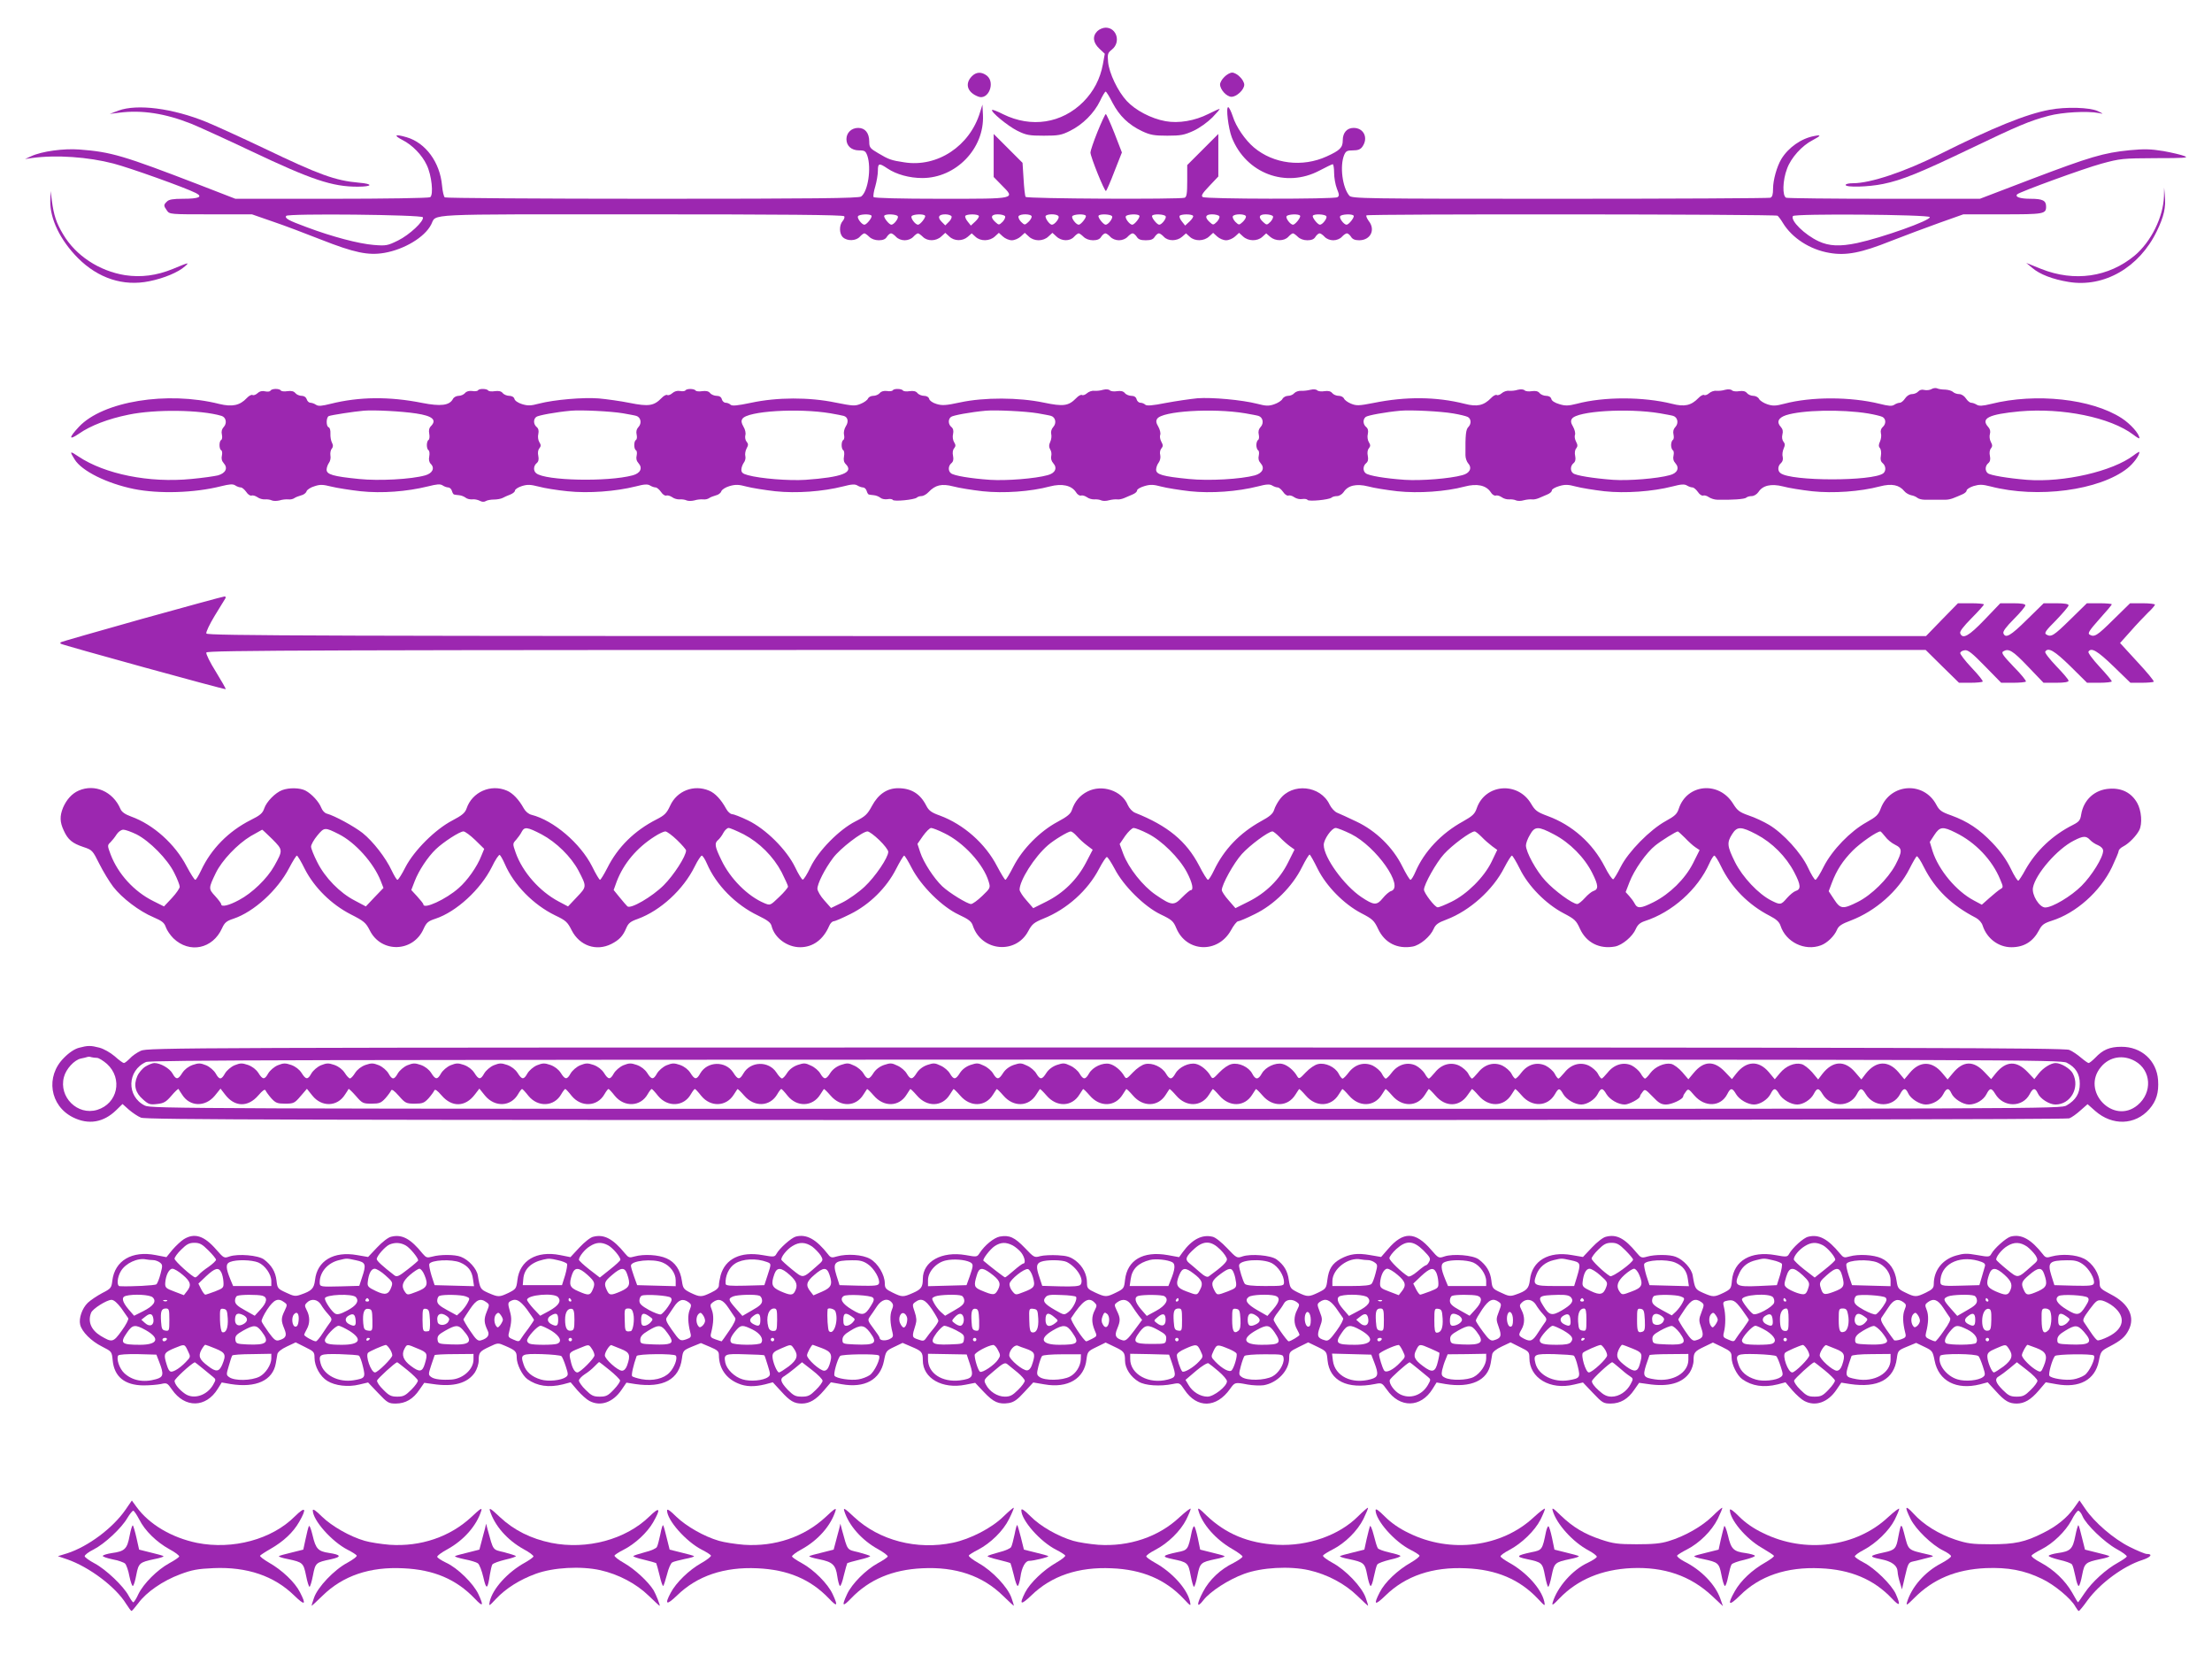 <?xml version="1.0" standalone="no"?>
<!DOCTYPE svg PUBLIC "-//W3C//DTD SVG 20010904//EN"
 "http://www.w3.org/TR/2001/REC-SVG-20010904/DTD/svg10.dtd">
<svg version="1.0" xmlns="http://www.w3.org/2000/svg"
 width="1280pt" height="966pt" viewBox="0 0 1280 966"
 preserveAspectRatio="xMidYMid meet">
<g transform="translate(0,966) scale(0.1,-0.1)"
fill="#9c27b0" stroke="none">
<path d="M6350 9480 c-30 -30 -25 -67 12 -102 l31 -29 -11 -61 c-16 -85 -53
-156 -113 -217 -125 -125 -301 -152 -464 -72 -33 17 -62 28 -64 25 -10 -10 91
-93 145 -120 52 -26 70 -29 154 -29 84 0 102 3 152 28 73 36 139 102 173 172
14 30 29 55 33 55 4 0 22 -29 40 -65 40 -76 93 -127 171 -164 47 -22 70 -26
146 -26 78 0 98 4 151 28 35 16 82 50 110 78 26 27 45 49 41 49 -3 0 -32 -13
-64 -29 -79 -40 -173 -56 -249 -42 -83 15 -174 63 -224 117 -52 56 -102 161
-108 226 -4 46 -2 52 23 72 52 42 27 126 -37 126 -15 0 -37 -9 -48 -20z"/>
<path d="M5622 9217 c-40 -43 -24 -92 39 -116 58 -22 100 80 50 121 -31 24
-63 23 -89 -5z"/>
<path d="M7085 9215 c-14 -13 -25 -33 -25 -43 0 -30 38 -72 66 -72 30 0 74 41
74 70 0 12 -11 32 -25 45 -13 14 -33 25 -45 25 -11 0 -32 -11 -45 -25z"/>
<path d="M5671 9010 c-59 -195 -247 -320 -439 -289 -75 11 -90 17 -149 52 -48
28 -53 34 -53 67 0 51 -24 80 -64 80 -39 0 -68 -28 -68 -65 0 -39 29 -65 73
-65 33 0 38 -4 48 -31 24 -71 4 -207 -36 -236 -13 -10 -270 -13 -1207 -13
-655 0 -1196 4 -1202 8 -6 4 -13 35 -16 68 -12 135 -95 248 -205 280 -68 20
-78 12 -24 -16 56 -28 113 -86 140 -144 29 -59 41 -174 20 -187 -8 -5 -264 -9
-571 -9 l-556 0 -209 81 c-439 169 -509 190 -693 204 -92 7 -218 -10 -280 -39
l-35 -16 41 6 c140 19 324 6 470 -32 93 -24 415 -139 478 -171 42 -22 17 -33
-76 -33 -56 0 -81 -4 -92 -16 -20 -19 -20 -24 0 -52 15 -22 19 -22 253 -22
l239 0 118 -41 c66 -22 192 -70 281 -105 193 -76 274 -93 367 -77 116 20 234
91 271 164 34 64 -70 59 1215 59 815 0 1171 -3 1175 -11 4 -5 0 -18 -9 -28
-21 -24 -20 -74 2 -94 25 -23 75 -21 97 3 10 11 22 20 27 20 4 0 17 -9 28 -20
12 -12 33 -20 55 -20 24 0 39 6 47 20 7 11 18 20 24 20 6 0 19 -9 29 -20 11
-12 31 -20 50 -20 19 0 39 8 50 20 10 11 22 20 27 20 4 0 17 -9 28 -20 27 -27
77 -26 107 2 l23 21 23 -21 c29 -28 77 -28 107 -2 l23 20 22 -20 c29 -27 82
-26 112 2 l23 21 23 -21 c13 -12 36 -22 52 -22 16 0 39 10 52 22 l23 21 23
-21 c14 -14 36 -22 57 -22 21 0 43 8 57 22 l23 21 23 -21 c29 -28 78 -29 102
-2 10 11 22 20 27 20 4 0 17 -9 28 -20 12 -12 33 -20 55 -20 24 0 39 6 47 20
7 11 18 20 24 20 6 0 19 -9 29 -20 11 -12 31 -20 50 -20 19 0 39 8 50 20 10
11 23 20 29 20 6 0 17 -9 24 -20 9 -15 23 -20 52 -20 29 0 43 5 52 20 7 11 18
20 24 20 6 0 19 -9 29 -20 24 -26 75 -26 105 0 l23 20 22 -20 c29 -27 82 -26
112 2 l23 21 23 -21 c13 -12 36 -22 52 -22 16 0 39 10 52 22 l23 21 23 -21
c30 -28 83 -29 112 -2 l22 20 23 -20 c30 -26 81 -26 105 0 10 11 22 20 27 20
4 0 17 -9 28 -20 12 -12 33 -20 55 -20 24 0 39 6 47 20 7 11 18 20 24 20 6 0
19 -9 29 -20 11 -12 31 -20 50 -20 19 0 39 8 50 20 10 11 23 20 29 20 6 0 17
-9 24 -20 8 -14 23 -20 47 -20 66 0 96 61 55 112 -10 14 -16 28 -13 32 9 9
2366 7 2379 -2 5 -4 20 -23 31 -42 54 -88 157 -154 269 -173 96 -17 184 0 354
68 80 31 207 79 283 106 l138 49 228 0 c238 0 251 2 251 45 0 35 -20 45 -91
45 -60 0 -91 11 -76 26 14 14 387 150 487 177 110 30 123 31 313 32 169 0 194
2 168 12 -17 7 -72 20 -122 29 -74 12 -110 13 -195 5 -152 -15 -231 -39 -566
-166 l-301 -115 -552 0 c-305 0 -560 3 -569 6 -23 9 -21 101 5 168 23 64 87
134 148 165 49 26 52 33 9 24 -75 -14 -149 -66 -190 -133 -26 -43 -48 -122
-48 -171 0 -33 -4 -49 -16 -53 -9 -3 -557 -6 -1218 -6 -1133 0 -1204 1 -1218
18 -40 47 -56 171 -30 235 10 23 17 27 51 27 30 0 44 6 55 22 35 50 8 108 -51
108 -39 0 -63 -28 -63 -72 0 -42 -16 -58 -93 -93 -140 -64 -307 -44 -421 52
-50 42 -104 120 -122 179 -10 30 -22 54 -27 54 -14 0 1 -123 21 -175 82 -208
312 -295 507 -192 38 20 73 37 77 37 4 0 8 -22 8 -50 0 -27 7 -68 16 -91 14
-35 15 -42 3 -50 -19 -12 -760 -11 -779 1 -11 7 -4 20 38 64 l52 55 0 123 0
123 -90 -90 -90 -90 0 -91 c0 -73 -3 -93 -15 -98 -28 -10 -914 -6 -920 5 -4 5
-9 52 -12 104 l-6 93 -83 83 -84 84 0 -125 0 -124 46 -47 c80 -81 91 -79 -350
-79 -240 0 -387 4 -391 10 -3 5 1 33 10 62 8 28 15 69 15 90 0 45 7 46 56 13
51 -34 126 -55 201 -55 195 0 360 171 351 364 l-3 61 -14 -45z m-3224 -607 c8
-22 -78 -102 -143 -134 -61 -30 -69 -32 -142 -26 -86 7 -239 47 -388 103 -106
39 -127 51 -118 65 9 15 786 7 791 -8z m2596 9 c6 -9 -28 -52 -41 -52 -15 0
-44 38 -37 49 7 12 71 15 78 3z m152 -3 c7 -11 -22 -49 -37 -49 -13 0 -47 43
-41 52 7 12 71 9 78 -3z m158 3 c6 -9 -28 -52 -41 -52 -15 0 -44 38 -37 49 7
12 71 15 78 3z m153 -3 c3 -6 -3 -21 -15 -32 l-21 -21 -21 21 c-26 26 -18 43
21 43 16 0 32 -5 36 -11z m158 2 c3 -4 -6 -19 -20 -32 l-26 -24 -19 24 c-10
12 -16 27 -13 32 7 11 71 12 78 0z m152 -2 c3 -6 -3 -20 -14 -32 -21 -20 -22
-20 -42 -2 -31 28 -25 45 14 45 19 0 38 -5 42 -11z m154 -2 c0 -8 -9 -22 -20
-32 -20 -18 -21 -18 -42 2 -11 12 -17 26 -14 32 10 16 76 14 76 -2z m155 2 c8
-11 -22 -49 -38 -49 -12 0 -36 31 -37 48 0 15 66 17 75 1z m158 3 c6 -9 -28
-52 -41 -52 -15 0 -44 38 -37 49 7 12 71 15 78 3z m152 -3 c7 -11 -22 -49 -37
-49 -13 0 -47 43 -41 52 7 12 71 9 78 -3z m158 3 c6 -9 -28 -52 -41 -52 -15 0
-44 38 -37 49 7 12 71 15 78 3z m152 -3 c7 -11 -22 -49 -37 -49 -13 0 -47 43
-41 52 7 12 71 9 78 -3z m159 2 c3 -4 -6 -19 -20 -32 l-26 -24 -19 24 c-10 12
-16 27 -13 32 7 11 71 12 78 0z m152 -2 c3 -6 -3 -20 -14 -32 -21 -20 -22 -20
-42 -2 -31 28 -25 45 14 45 19 0 38 -5 42 -11z m154 -2 c0 -8 -9 -22 -20 -32
-20 -18 -21 -18 -42 2 -11 12 -17 26 -14 32 10 16 76 14 76 -2z m156 2 c3 -6
-3 -20 -14 -32 -21 -20 -22 -20 -42 -2 -31 28 -25 45 14 45 19 0 38 -5 42 -11z
m157 3 c6 -9 -28 -52 -41 -52 -15 0 -44 38 -37 49 7 12 71 15 78 3z m152 -3
c7 -11 -22 -49 -37 -49 -13 0 -47 43 -41 52 7 12 71 9 78 -3z m158 3 c6 -9
-28 -52 -41 -52 -15 0 -44 38 -37 49 7 12 71 15 78 3z m3334 -8 c6 -19 -276
-119 -420 -150 -100 -21 -163 -18 -223 10 -80 37 -165 120 -149 146 9 15 787
9 792 -6z"/>
<path d="M685 9020 l-50 -19 55 7 c130 17 266 -4 417 -64 37 -15 194 -86 348
-159 350 -166 468 -205 614 -205 87 0 93 16 9 23 -138 12 -231 46 -548 198
-124 59 -275 128 -335 153 -196 80 -402 106 -510 66z"/>
<path d="M11860 9025 c-135 -25 -325 -102 -637 -258 -202 -101 -399 -167 -500
-167 -24 0 -43 -4 -43 -10 0 -15 132 -12 218 6 107 22 209 63 497 201 284 136
347 163 460 193 79 21 224 29 290 16 29 -6 29 -6 -5 11 -47 22 -185 26 -280 8z"/>
<path d="M6351 8898 c-23 -57 -41 -111 -41 -120 0 -25 82 -228 90 -223 3 2 26
53 49 114 l43 109 -43 111 c-24 61 -47 111 -50 111 -4 0 -25 -46 -48 -102z"/>
<path d="M12522 8524 c-4 -120 -75 -263 -169 -342 -151 -126 -350 -154 -541
-78 l-87 35 35 -29 c43 -37 118 -66 210 -81 205 -34 409 83 511 294 41 85 53
137 46 207 l-4 45 -1 -51z"/>
<path d="M291 8498 c-2 -104 57 -227 160 -331 117 -117 262 -165 413 -134 85
17 168 52 206 86 28 25 24 24 -70 -15 -93 -38 -183 -50 -276 -36 -150 24 -286
113 -359 237 -39 65 -54 110 -65 195 l-7 55 -2 -57z"/>
<path d="M11177 7409 c-10 -6 -29 -8 -42 -5 -14 4 -27 0 -35 -9 -7 -8 -23 -15
-36 -15 -14 0 -30 -10 -40 -25 -9 -14 -23 -25 -30 -25 -8 0 -23 -5 -33 -12
-14 -9 -33 -7 -85 6 -167 41 -394 42 -552 0 -49 -13 -66 -13 -97 -3 -21 7 -43
21 -48 31 -5 10 -20 18 -33 18 -13 0 -30 7 -37 16 -9 11 -23 14 -45 11 -17 -3
-36 -1 -42 5 -6 6 -22 7 -39 3 -15 -5 -38 -7 -51 -6 -13 2 -32 -5 -42 -14 -10
-9 -24 -14 -29 -10 -6 3 -21 -5 -33 -18 -42 -43 -80 -52 -153 -33 -165 41
-393 42 -551 0 -48 -12 -66 -13 -101 -2 -25 7 -44 19 -46 30 -3 11 -14 18 -30
18 -13 0 -31 7 -38 16 -9 11 -23 14 -45 11 -17 -3 -36 -1 -42 5 -6 6 -22 7
-39 3 -15 -5 -38 -7 -51 -6 -13 2 -32 -5 -42 -14 -10 -9 -24 -14 -29 -10 -6 3
-21 -5 -33 -18 -42 -43 -80 -52 -153 -33 -163 41 -339 43 -526 5 -87 -17 -100
-17 -132 -4 -19 8 -37 21 -40 30 -4 8 -17 15 -30 15 -14 0 -31 7 -38 16 -9 11
-23 14 -45 11 -17 -3 -36 -1 -42 5 -6 6 -22 7 -39 3 -15 -4 -40 -7 -54 -6 -14
1 -31 -5 -39 -13 -7 -9 -23 -16 -36 -16 -13 0 -28 -8 -33 -18 -5 -10 -27 -24
-48 -31 -32 -11 -48 -10 -98 3 -91 23 -261 38 -345 32 -41 -4 -124 -16 -183
-27 -80 -16 -112 -18 -120 -10 -6 6 -19 11 -28 11 -9 0 -19 9 -22 20 -3 13
-14 20 -30 20 -13 0 -31 7 -38 16 -9 11 -23 14 -45 11 -17 -3 -36 -1 -42 5 -6
6 -22 7 -39 3 -15 -5 -38 -7 -51 -6 -13 2 -32 -5 -42 -14 -10 -9 -24 -14 -29
-10 -6 3 -21 -5 -33 -18 -45 -46 -74 -50 -189 -26 -143 30 -344 31 -483 1 -83
-18 -105 -19 -137 -9 -21 6 -40 19 -42 29 -3 11 -15 18 -30 18 -13 0 -31 7
-38 16 -9 11 -23 14 -46 11 -18 -3 -35 -1 -38 4 -8 11 -52 12 -59 1 -3 -5 -18
-7 -34 -4 -18 2 -33 -2 -41 -12 -8 -9 -24 -16 -38 -16 -13 0 -26 -7 -30 -15
-3 -9 -22 -23 -42 -31 -33 -14 -45 -13 -146 7 -153 32 -339 31 -488 -1 -81
-17 -111 -20 -120 -11 -6 6 -19 11 -28 11 -9 0 -19 9 -22 20 -3 13 -14 20 -30
20 -13 0 -31 7 -38 16 -9 11 -23 14 -46 11 -18 -3 -35 -1 -38 4 -8 11 -52 12
-59 0 -3 -4 -17 -6 -31 -3 -16 3 -33 -2 -45 -13 -10 -9 -24 -14 -29 -10 -6 3
-21 -5 -33 -18 -44 -45 -74 -50 -184 -28 -54 11 -135 22 -179 26 -90 7 -257
-7 -346 -30 -48 -13 -65 -13 -98 -3 -23 7 -42 20 -44 30 -3 11 -15 18 -30 18
-13 0 -31 7 -38 16 -9 11 -23 14 -46 11 -18 -3 -35 -1 -38 4 -8 11 -52 12 -59
1 -3 -5 -18 -7 -34 -4 -18 2 -33 -2 -41 -12 -8 -9 -24 -16 -37 -16 -13 0 -28
-8 -33 -18 -20 -38 -71 -44 -178 -23 -190 38 -365 36 -529 -5 -52 -13 -71 -15
-85 -6 -10 7 -25 12 -33 12 -8 0 -18 9 -21 20 -4 12 -15 20 -29 20 -13 0 -30
7 -37 16 -9 11 -23 14 -46 11 -18 -3 -35 -1 -38 4 -8 12 -52 12 -60 -1 -3 -6
-17 -7 -31 -4 -16 4 -31 1 -44 -11 -10 -9 -24 -14 -29 -10 -6 3 -21 -5 -33
-18 -40 -43 -85 -52 -159 -34 -302 76 -674 15 -812 -132 -60 -64 -60 -81 0
-40 67 47 169 86 287 110 153 32 417 29 538 -7 26 -8 33 -42 13 -64 -12 -13
-15 -28 -11 -44 3 -14 2 -28 -4 -31 -13 -8 -13 -52 0 -60 6 -3 7 -17 4 -31 -4
-16 -1 -31 11 -44 25 -28 11 -57 -33 -70 -20 -5 -90 -15 -155 -21 -244 -24
-500 28 -653 130 -50 34 -53 32 -22 -17 41 -67 187 -139 343 -171 145 -29 350
-23 504 16 49 12 68 14 82 5 10 -7 25 -12 33 -12 7 0 21 -12 31 -26 9 -14 22
-23 30 -21 7 3 22 -1 34 -9 12 -9 31 -14 44 -13 12 1 30 -1 40 -6 9 -4 29 -4
45 0 15 5 37 7 50 6 13 -2 28 2 35 7 7 5 24 12 39 16 15 3 29 14 32 24 3 9 24
23 46 29 32 11 49 10 97 -2 32 -8 108 -20 170 -27 123 -13 267 -2 389 28 52
13 71 15 85 6 10 -7 25 -12 33 -12 8 0 18 -9 21 -20 3 -11 9 -21 13 -21 4 -1
17 -3 29 -4 13 -1 29 -8 37 -14 8 -7 25 -11 38 -10 13 2 32 -2 44 -8 12 -7 25
-8 35 -2 7 5 29 9 47 9 18 0 40 4 50 9 9 5 29 14 45 20 15 6 27 16 27 23 0 7
18 19 40 26 33 10 49 9 97 -3 32 -9 107 -21 167 -27 122 -13 279 -1 395 28 49
13 69 14 83 5 10 -6 24 -11 32 -11 7 0 21 -12 31 -26 9 -14 22 -23 30 -21 7 3
22 -1 34 -9 12 -9 31 -14 44 -13 12 1 30 -1 40 -6 9 -4 29 -4 45 0 15 5 37 7
50 6 13 -2 28 2 35 7 7 5 24 12 39 16 15 3 29 14 32 24 4 10 24 23 48 30 35
10 53 9 98 -3 30 -8 105 -20 166 -27 123 -13 274 -2 393 28 49 13 69 14 83 5
10 -6 24 -11 32 -11 8 0 18 -9 21 -20 3 -11 9 -21 13 -21 4 -1 17 -3 29 -4 13
-1 29 -8 38 -15 8 -7 26 -10 40 -8 14 3 28 1 31 -4 7 -11 125 1 139 13 5 5 17
9 27 9 11 0 29 10 41 23 40 42 77 50 143 33 33 -9 109 -21 170 -28 123 -13
278 -2 390 28 70 18 124 6 150 -33 8 -14 21 -22 29 -20 7 3 22 -1 34 -9 12 -9
31 -14 44 -13 12 1 30 -1 40 -6 9 -4 29 -4 45 1 15 4 36 6 46 5 10 -2 28 2 40
7 12 5 33 14 49 21 15 6 27 16 27 24 0 7 19 18 43 25 34 10 52 9 97 -3 30 -8
105 -20 166 -27 123 -13 274 -2 393 28 49 13 69 14 83 5 10 -6 24 -11 32 -11
7 0 21 -12 31 -26 9 -14 22 -23 30 -21 7 3 23 -1 35 -10 12 -8 32 -13 46 -10
13 2 27 0 30 -5 7 -11 125 1 139 13 5 5 19 9 32 9 12 0 29 10 38 23 25 39 74
50 142 33 32 -9 108 -21 169 -28 123 -13 280 -2 389 27 71 19 124 8 151 -32 8
-14 21 -22 29 -20 7 3 22 -1 34 -9 12 -9 31 -14 44 -13 12 1 30 -1 40 -6 9 -4
29 -4 45 1 15 4 36 6 46 5 10 -2 28 2 40 7 12 5 33 14 49 21 15 6 27 16 27 24
0 7 19 18 43 25 34 10 52 9 97 -3 30 -8 104 -20 164 -27 120 -13 278 -2 395
28 49 13 69 14 83 5 10 -6 24 -11 32 -11 7 0 21 -12 31 -26 9 -14 22 -23 30
-21 7 3 22 -1 33 -9 12 -8 34 -15 49 -15 84 -2 159 3 168 12 5 5 19 9 32 9 12
0 29 10 38 23 25 39 74 50 142 33 32 -9 108 -21 169 -28 123 -13 278 -2 392
28 69 18 112 9 142 -28 8 -10 26 -20 39 -23 13 -2 29 -9 36 -15 7 -6 26 -11
41 -11 37 0 92 0 124 0 14 0 34 5 45 10 11 4 32 13 48 20 15 6 27 16 27 23 0
7 18 19 40 26 34 10 51 10 98 -2 272 -71 632 -23 793 105 34 27 69 74 69 94 0
3 -15 -5 -33 -19 -122 -93 -405 -158 -617 -142 -110 9 -212 26 -227 38 -18 14
-16 43 2 58 11 9 14 22 10 42 -4 17 -2 35 6 44 9 12 9 19 -1 38 -7 13 -9 33
-5 46 4 14 1 28 -10 40 -45 50 3 73 181 90 249 22 527 -35 659 -135 19 -15 35
-24 35 -20 0 25 -52 83 -103 116 -173 112 -497 147 -756 82 -49 -12 -69 -13
-83 -4 -10 6 -24 11 -32 11 -7 0 -21 11 -30 25 -10 15 -26 25 -39 25 -13 0
-29 6 -35 12 -7 7 -27 13 -45 14 -18 0 -39 3 -47 7 -8 4 -23 2 -33 -4z m-8769
-141 c94 -14 121 -37 86 -73 -11 -11 -14 -25 -10 -45 3 -16 1 -32 -4 -35 -6
-3 -10 -17 -10 -30 0 -13 4 -27 10 -30 5 -3 7 -19 4 -35 -4 -19 -1 -34 9 -44
24 -24 10 -54 -32 -66 -81 -23 -269 -33 -384 -21 -150 15 -187 26 -187 54 0
12 7 30 14 40 7 9 11 28 8 42 -2 14 1 32 8 39 8 11 9 20 1 35 -6 11 -10 35 -9
52 1 19 -3 34 -10 37 -16 5 -15 59 1 65 15 6 144 26 202 31 58 5 218 -3 303
-16z m1197 1 c33 -6 68 -12 77 -15 26 -8 33 -42 13 -64 -12 -13 -15 -28 -11
-44 3 -14 2 -28 -4 -31 -13 -8 -13 -52 0 -60 6 -3 7 -17 4 -31 -4 -16 -1 -31
11 -44 25 -28 11 -58 -34 -70 -145 -39 -506 -31 -558 12 -18 14 -16 43 2 58
11 9 14 22 10 42 -4 18 -2 35 6 44 10 13 10 20 0 36 -7 11 -10 32 -6 47 4 19
1 32 -10 41 -18 15 -20 44 -2 58 11 9 113 28 202 36 57 5 229 -3 300 -15z
m1200 0 c33 -6 67 -12 77 -15 25 -7 30 -34 12 -61 -9 -15 -13 -35 -10 -48 3
-13 2 -27 -4 -30 -13 -8 -13 -52 0 -60 5 -3 7 -19 4 -35 -4 -20 -1 -34 10 -45
49 -49 -21 -76 -234 -91 -94 -6 -260 7 -332 27 -30 8 -38 15 -38 32 0 12 7 30
14 40 8 10 12 27 9 38 -3 11 0 31 7 44 11 20 11 27 0 40 -7 8 -10 25 -7 37 4
12 -1 34 -11 50 -12 21 -14 33 -6 45 28 45 323 63 509 32z m1200 0 c33 -6 68
-12 77 -15 26 -8 33 -42 13 -64 -11 -12 -15 -28 -12 -41 3 -11 1 -32 -6 -46
-8 -18 -8 -29 0 -43 7 -10 9 -27 6 -39 -3 -13 1 -29 12 -41 25 -28 11 -58 -33
-69 -72 -20 -238 -33 -332 -27 -115 8 -210 24 -227 38 -18 14 -16 43 2 58 11
9 14 22 10 42 -4 18 -2 35 6 44 10 13 10 20 0 36 -7 11 -10 32 -6 47 4 19 1
32 -10 41 -18 15 -20 44 -2 58 11 9 113 28 202 36 57 5 229 -3 300 -15z m1200
0 c33 -6 68 -12 77 -15 26 -8 33 -42 13 -64 -12 -13 -15 -28 -11 -44 3 -14 2
-28 -4 -31 -5 -3 -10 -17 -10 -30 0 -13 5 -27 10 -30 6 -3 7 -17 4 -31 -4 -16
-1 -31 11 -44 25 -28 11 -57 -33 -70 -81 -22 -266 -33 -383 -21 -152 15 -189
26 -189 54 0 12 7 31 15 41 8 11 12 29 9 43 -4 13 -1 30 6 38 11 13 11 20 0
40 -7 13 -10 31 -6 40 3 9 -2 30 -11 46 -13 22 -15 34 -7 46 28 45 323 63 509
32z m1205 -1 c36 -6 73 -15 83 -20 20 -10 22 -39 5 -57 -16 -15 -19 -45 -18
-165 0 -17 8 -38 16 -47 24 -27 9 -57 -34 -68 -72 -20 -238 -33 -332 -27 -115
8 -210 24 -227 38 -18 14 -16 43 2 58 11 9 14 22 10 42 -4 18 -2 35 6 44 10
13 10 20 0 36 -7 11 -10 32 -6 47 4 19 1 32 -10 41 -18 15 -20 44 -2 58 11 9
113 28 202 36 58 5 230 -3 305 -16z m1195 1 c33 -6 68 -12 77 -15 26 -8 33
-42 13 -64 -12 -13 -15 -28 -11 -44 3 -14 2 -28 -4 -31 -5 -3 -10 -17 -10 -30
0 -13 5 -27 10 -30 6 -3 7 -17 4 -31 -4 -16 -1 -31 11 -44 25 -28 11 -58 -33
-69 -72 -20 -238 -33 -327 -27 -119 9 -216 25 -232 38 -18 14 -16 43 2 58 11
9 14 22 10 42 -4 17 -2 35 6 44 9 12 9 20 -1 39 -7 13 -10 31 -6 40 3 9 -2 30
-11 46 -13 22 -15 34 -7 46 28 45 323 63 509 32z m1205 -1 c36 -6 73 -15 83
-20 21 -11 22 -41 1 -59 -9 -8 -13 -21 -10 -35 4 -13 1 -34 -5 -48 -9 -19 -9
-29 0 -39 6 -8 8 -27 5 -44 -4 -20 -1 -33 10 -42 19 -16 21 -45 4 -59 -59 -47
-536 -47 -595 1 -18 13 -16 42 3 58 9 8 13 21 10 35 -4 13 -1 34 5 48 9 20 9
29 -1 41 -7 9 -10 25 -6 41 5 18 2 32 -9 44 -26 28 -15 53 30 68 93 30 322 35
475 10z"/>
<path d="M820 6079 c-255 -72 -467 -132 -469 -135 -2 -2 -2 -6 0 -8 7 -7 951
-267 955 -263 2 2 -24 47 -57 101 -34 54 -58 103 -55 111 5 13 617 15 4977 15
l4972 0 96 -95 97 -95 65 0 c36 0 69 3 72 7 4 3 -25 39 -64 80 -39 41 -68 80
-66 86 2 7 14 14 27 15 18 3 43 -17 116 -92 l94 -96 68 0 c38 0 72 3 75 7 4 3
-27 42 -70 85 -60 63 -74 81 -62 89 32 20 55 6 143 -86 l91 -95 73 0 c48 0 72
4 72 12 0 6 -32 44 -71 84 -39 41 -68 78 -64 84 17 27 53 6 146 -85 l96 -95
72 0 c39 0 71 4 71 8 0 5 -32 43 -71 85 -39 42 -68 81 -64 87 16 26 52 5 145
-85 l98 -95 64 0 c36 0 68 3 71 6 3 4 -39 55 -95 115 l-100 109 60 67 c33 38
79 86 101 108 23 21 41 43 41 47 0 4 -32 8 -72 8 l-72 0 -97 -95 c-95 -94
-110 -103 -138 -86 -12 7 1 26 57 89 40 44 72 82 72 86 0 3 -32 6 -72 6 l-72
0 -97 -95 c-96 -94 -110 -103 -139 -85 -12 8 -1 23 58 82 39 41 72 79 72 86 0
8 -22 12 -72 12 l-72 0 -97 -95 c-95 -94 -124 -110 -136 -79 -4 11 15 37 61
83 36 36 66 72 66 79 0 8 -22 12 -72 12 l-73 0 -91 -95 c-91 -95 -127 -115
-141 -79 -4 11 17 38 66 88 39 39 71 75 71 79 0 4 -34 7 -75 7 l-75 0 -93 -95
-92 -95 -4973 0 c-4340 0 -4973 2 -4978 15 -3 8 19 54 48 102 30 48 58 94 62
101 4 7 2 12 -6 11 -7 0 -222 -59 -478 -130z"/>
<path d="M455 5086 c-39 -17 -70 -52 -90 -98 -20 -49 -19 -84 4 -133 24 -53
50 -74 113 -95 52 -17 54 -20 93 -98 22 -44 58 -103 80 -132 50 -65 151 -142
232 -176 51 -22 64 -32 73 -59 6 -17 25 -45 43 -63 93 -90 228 -62 282 58 15
33 26 42 66 55 117 39 255 164 322 293 21 40 41 72 45 72 4 0 25 -35 46 -78
55 -107 153 -204 266 -262 77 -39 87 -48 110 -93 66 -132 251 -127 311 9 17
37 26 45 69 59 121 40 261 169 326 299 20 42 41 73 46 70 5 -4 18 -27 29 -52
52 -121 166 -237 292 -298 61 -29 71 -38 95 -86 46 -90 143 -123 230 -79 45
23 67 46 86 92 12 28 24 38 67 53 131 48 263 169 329 303 17 35 36 63 41 63 5
0 19 -21 30 -47 53 -123 166 -238 296 -300 55 -27 73 -40 78 -61 17 -68 90
-122 165 -122 74 0 134 44 168 123 6 15 18 27 26 27 7 0 51 19 97 42 111 55
209 152 264 260 22 43 43 78 47 78 4 0 24 -33 44 -72 54 -104 175 -224 271
-269 60 -28 75 -40 83 -66 50 -147 248 -166 320 -30 22 41 33 50 89 73 135 54
256 163 321 288 20 38 40 68 45 68 5 0 25 -31 45 -68 50 -98 172 -219 266
-264 65 -31 74 -39 91 -80 59 -140 239 -147 315 -14 16 30 35 54 42 54 7 0 50
18 96 41 112 54 218 159 274 272 21 42 41 75 45 73 4 -3 25 -40 46 -83 50
-100 151 -203 252 -256 66 -34 75 -43 98 -92 38 -80 111 -117 200 -101 43 8
103 59 121 102 11 25 25 36 74 54 135 51 270 172 335 301 20 38 39 69 44 69 4
0 25 -35 46 -77 49 -100 151 -203 252 -256 65 -34 74 -42 96 -91 37 -80 113
-118 202 -102 43 8 103 59 121 102 10 23 24 36 51 45 159 51 307 183 374 333
11 25 24 46 29 46 5 0 23 -28 39 -62 59 -122 158 -223 283 -287 37 -19 54 -35
61 -56 31 -96 141 -149 234 -114 36 13 78 54 93 90 9 22 27 34 81 54 143 55
273 170 338 298 19 38 38 70 42 73 5 3 24 -26 43 -65 64 -126 160 -219 300
-291 17 -9 34 -28 39 -45 24 -74 91 -125 166 -125 74 0 126 33 161 100 15 29
28 39 72 53 141 44 281 169 349 310 21 45 39 87 39 94 0 7 12 19 28 27 31 16
74 60 91 93 19 37 13 114 -12 158 -33 58 -88 87 -160 82 -86 -5 -150 -64 -164
-149 -5 -33 -12 -42 -47 -60 -118 -59 -213 -149 -276 -260 -17 -32 -36 -60
-40 -63 -5 -3 -25 29 -45 71 -25 51 -59 99 -105 147 -76 80 -144 125 -240 160
-55 19 -68 29 -85 61 -72 137 -265 125 -321 -19 -14 -39 -26 -50 -83 -82 -94
-52 -198 -160 -247 -255 -21 -43 -43 -78 -49 -78 -5 0 -25 32 -43 71 -39 84
-143 198 -225 247 -30 18 -83 43 -117 54 -54 19 -66 28 -91 68 -81 132 -266
116 -314 -27 -10 -32 -23 -44 -76 -73 -91 -50 -216 -177 -260 -264 -19 -38
-39 -71 -44 -73 -6 -1 -28 31 -49 73 -70 136 -188 241 -330 293 -62 23 -73 32
-96 71 -77 131 -267 115 -315 -27 -11 -32 -24 -44 -79 -75 -126 -69 -225 -175
-275 -291 -11 -26 -24 -47 -29 -47 -5 0 -26 35 -47 77 -54 110 -153 207 -266
260 -46 22 -96 45 -111 51 -15 6 -34 27 -44 47 -52 111 -216 128 -288 31 -13
-17 -28 -44 -33 -61 -7 -23 -26 -39 -76 -66 -124 -69 -214 -163 -272 -284 -14
-30 -30 -55 -35 -55 -5 0 -28 37 -51 82 -74 142 -182 231 -371 306 -16 7 -33
25 -42 45 -34 83 -149 121 -233 78 -44 -22 -74 -58 -90 -106 -7 -23 -26 -39
-84 -70 -101 -54 -202 -156 -254 -257 -22 -43 -43 -78 -47 -78 -4 0 -25 35
-48 78 -68 132 -194 243 -332 294 -48 17 -63 28 -78 57 -35 69 -87 101 -163
101 -64 0 -115 -35 -151 -102 -27 -50 -39 -61 -96 -90 -93 -47 -215 -170 -260
-265 -19 -40 -39 -72 -45 -72 -5 0 -25 32 -44 72 -49 101 -169 221 -273 271
-41 20 -83 36 -92 36 -9 0 -25 14 -34 31 -29 53 -64 91 -99 105 -88 37 -186
-1 -225 -87 -20 -43 -31 -55 -78 -79 -128 -65 -225 -160 -286 -282 -19 -37
-38 -68 -42 -68 -4 0 -25 35 -46 78 -68 134 -223 266 -350 298 -17 4 -35 19
-45 37 -28 51 -64 89 -98 103 -93 40 -201 -8 -233 -103 -9 -26 -26 -40 -83
-70 -98 -51 -220 -172 -271 -270 -20 -40 -41 -73 -46 -73 -5 0 -19 24 -33 53
-35 75 -108 169 -169 218 -50 39 -162 100 -207 112 -12 3 -26 18 -32 34 -13
34 -55 80 -91 99 -32 17 -95 18 -135 3 -40 -15 -91 -67 -104 -106 -9 -27 -23
-40 -78 -67 -129 -65 -230 -168 -288 -293 -14 -29 -28 -53 -33 -53 -5 0 -27
35 -50 78 -67 129 -193 242 -321 288 -36 13 -55 27 -62 44 -43 101 -149 147
-242 106z m1506 -252 c95 -48 201 -166 242 -270 l16 -41 -51 -53 -51 -54 -64
34 c-86 44 -173 133 -217 222 -20 39 -36 79 -36 90 0 11 16 40 36 64 41 49 43
49 125 8z m1173 -1 c86 -46 170 -129 213 -209 49 -94 49 -93 -9 -154 l-51 -54
-55 29 c-109 58 -208 169 -248 282 -18 52 -18 52 3 75 11 13 26 33 32 46 16
30 32 28 115 -15z m1170 0 c91 -48 171 -128 219 -219 20 -40 37 -77 37 -83 0
-6 -23 -34 -52 -61 -51 -49 -51 -49 -85 -35 -96 40 -198 142 -249 250 -38 78
-41 97 -18 116 8 7 22 25 30 41 8 15 22 28 30 28 9 0 48 -17 88 -37z m1160 7
c111 -53 227 -179 257 -280 11 -36 10 -38 -37 -83 -27 -26 -56 -47 -65 -47
-21 0 -127 65 -167 103 -48 46 -108 138 -127 196 l-16 49 32 46 c18 25 39 46
47 46 8 0 42 -13 76 -30z m1177 -2 c81 -40 183 -141 227 -224 32 -61 41 -104
22 -104 -5 0 -27 -19 -49 -41 -48 -50 -61 -49 -153 14 -75 51 -157 155 -188
237 l-21 57 32 47 c18 25 40 46 49 46 9 0 46 -14 81 -32z m1177 -3 c146 -73
309 -305 232 -330 -11 -3 -33 -22 -49 -42 -34 -42 -51 -41 -123 7 -100 67
-218 229 -218 302 0 32 46 98 69 98 10 0 50 -16 89 -35z m1174 -2 c92 -48 177
-134 222 -224 36 -72 37 -94 6 -104 -10 -3 -32 -21 -49 -40 -17 -19 -37 -35
-44 -35 -27 0 -132 77 -184 134 -54 58 -113 167 -113 205 0 12 10 40 23 61 28
51 48 51 139 3z m1172 0 c91 -48 171 -128 219 -220 38 -73 40 -98 7 -108 -10
-3 -32 -21 -49 -40 -35 -41 -39 -41 -91 -15 -75 38 -166 135 -210 222 -46 93
-48 113 -17 162 29 46 51 46 141 -1z m1152 10 c115 -56 212 -158 258 -270 19
-45 19 -47 1 -57 -10 -6 -38 -29 -63 -51 l-44 -39 -45 24 c-103 54 -205 177
-240 286 l-16 53 26 40 c32 49 49 51 123 14z m-10526 -10 c76 -39 179 -143
218 -222 18 -35 32 -72 32 -81 0 -9 -20 -38 -45 -65 l-46 -49 -62 31 c-111 55
-204 157 -247 270 -19 51 -19 53 -1 70 10 10 26 30 36 46 10 15 26 27 39 27
11 0 45 -12 76 -27z m786 -28 c62 -63 62 -63 11 -155 -41 -73 -128 -157 -204
-197 -59 -32 -103 -42 -103 -24 0 5 -16 26 -35 47 -39 42 -39 45 4 134 35 72
124 166 202 213 35 20 65 37 66 37 2 0 28 -25 59 -55z m1174 -5 l52 -51 -17
-41 c-24 -62 -81 -143 -131 -186 -73 -65 -204 -125 -204 -94 0 4 -16 24 -35
45 l-35 38 20 52 c23 60 75 139 122 184 44 42 138 103 160 103 9 0 40 -23 68
-50z m1168 0 c29 -28 52 -55 52 -60 0 -33 -71 -143 -129 -201 -67 -67 -194
-141 -211 -122 -5 4 -24 27 -44 51 l-35 43 18 50 c40 104 116 194 218 259 26
17 54 30 63 30 9 0 40 -23 68 -50z m1170 0 c29 -28 52 -58 52 -68 0 -33 -75
-144 -137 -202 -34 -32 -92 -73 -128 -91 l-66 -32 -39 44 c-22 24 -39 54 -40
67 0 30 42 114 91 179 40 54 169 153 199 153 9 0 40 -23 68 -50z m1143 23 c14
-16 40 -40 59 -54 l33 -25 -39 -75 c-52 -99 -131 -176 -229 -225 l-76 -38 -39
45 c-22 24 -39 52 -40 61 -1 53 86 191 164 258 34 30 117 80 132 80 6 0 22
-12 35 -27z m1173 -5 c17 -18 44 -42 59 -53 l28 -20 -37 -74 c-49 -99 -129
-177 -229 -227 l-76 -38 -39 45 c-22 24 -39 51 -40 59 0 32 69 157 116 209 46
51 154 131 177 131 6 0 24 -15 41 -32z m1170 0 c17 -18 45 -42 61 -54 l29 -21
-33 -69 c-44 -90 -142 -187 -232 -231 -37 -18 -73 -33 -80 -32 -16 0 -79 83
-79 102 0 30 71 157 116 206 46 51 154 131 177 131 6 0 24 -15 41 -32z m1176
-5 c20 -21 47 -46 61 -55 l24 -16 -38 -76 c-46 -91 -135 -178 -228 -225 -74
-37 -94 -39 -110 -8 -6 12 -21 32 -32 44 l-20 22 22 57 c27 71 98 172 150 213
35 28 120 81 130 81 2 0 21 -17 41 -37z m1159 7 c12 -17 38 -38 57 -47 43 -21
43 -38 2 -117 -44 -81 -138 -174 -218 -214 -86 -43 -100 -42 -137 15 l-31 47
18 48 c28 74 63 128 121 187 45 45 140 111 160 111 3 0 15 -14 28 -30z m1185
-19 c10 -11 31 -25 47 -31 18 -8 29 -20 29 -32 0 -38 -65 -143 -125 -203 -61
-61 -169 -125 -210 -125 -34 0 -79 73 -71 115 15 79 141 224 237 272 54 28 71
28 93 4z"/>
<path d="M456 3598 c-25 -7 -57 -28 -86 -58 -108 -107 -82 -277 52 -344 90
-45 177 -30 250 41 l37 36 37 -33 c21 -18 52 -39 70 -46 28 -12 897 -14 5583
-14 3503 0 5559 4 5575 10 14 5 43 26 65 46 l41 36 44 -39 c99 -87 231 -83
313 10 41 47 56 96 51 168 -8 114 -97 194 -213 193 -67 0 -107 -17 -151 -64
-16 -16 -33 -30 -38 -30 -4 0 -24 14 -44 31 -20 17 -50 38 -68 45 -28 12 -896
14 -5576 14 -5368 0 -5544 -1 -5583 -19 -22 -10 -51 -30 -64 -45 -14 -14 -29
-26 -34 -26 -5 0 -29 17 -53 39 -26 22 -63 43 -89 50 -51 13 -66 13 -119 -1z
m105 -58 c10 0 36 -16 58 -35 93 -85 62 -230 -57 -266 -114 -34 -223 75 -192
190 12 47 60 99 98 107 15 3 32 7 37 9 6 2 16 2 23 -1 8 -2 22 -4 33 -4z
m11794 -19 c94 -53 101 -182 15 -254 -140 -118 -331 81 -212 221 49 59 128 72
197 33z m-396 -9 c52 -26 76 -65 76 -122 0 -56 -23 -94 -76 -125 -34 -20 -52
-20 -5559 -20 -5363 0 -5526 1 -5562 19 -107 53 -103 203 7 252 25 11 973 13
5555 14 5241 0 5527 -1 5559 -18z"/>
<path d="M842 3490 c-18 -11 -40 -37 -48 -57 -22 -51 -11 -95 33 -133 32 -29
41 -32 82 -27 39 4 52 12 83 48 20 24 39 41 41 39 1 -3 11 -18 21 -33 44 -70
133 -73 189 -6 l33 41 27 -35 c55 -72 132 -74 192 -4 25 29 38 38 42 28 3 -7
18 -28 33 -45 25 -27 35 -31 80 -31 49 0 55 3 89 43 l37 43 32 -40 c54 -67
144 -64 188 6 10 15 20 30 21 33 2 2 21 -16 42 -40 37 -43 42 -45 91 -45 45 0
55 4 80 31 15 17 30 38 33 45 3 10 18 0 45 -31 37 -42 43 -45 92 -45 45 0 55
4 80 31 15 17 30 38 33 45 4 10 17 1 42 -28 60 -70 137 -68 192 4 l27 35 33
-41 c57 -68 149 -64 191 9 9 16 20 30 23 30 3 0 20 -18 37 -40 55 -67 149 -63
190 10 9 16 20 30 23 30 3 0 20 -18 37 -40 55 -67 149 -63 190 10 9 16 20 30
23 30 3 0 20 -18 37 -40 55 -67 149 -63 190 10 9 16 20 30 23 30 3 0 20 -18
37 -40 55 -67 149 -63 190 10 9 16 20 30 23 30 3 0 20 -18 37 -40 54 -66 144
-63 188 7 10 15 19 30 21 32 2 3 19 -14 39 -37 59 -69 150 -65 192 8 9 16 20
30 23 30 3 0 20 -18 37 -40 54 -66 144 -63 188 7 10 15 19 30 21 32 2 3 19
-14 39 -37 58 -68 146 -66 190 5 10 15 19 30 21 32 2 3 19 -14 39 -37 58 -68
146 -66 190 5 10 15 19 30 21 32 2 3 19 -14 39 -37 58 -68 146 -66 190 5 10
15 19 30 21 32 2 3 19 -14 39 -37 58 -68 146 -66 190 5 10 15 19 30 21 32 2 3
19 -14 39 -37 58 -68 146 -66 190 5 10 15 19 30 21 32 2 3 19 -14 39 -37 58
-68 146 -66 190 5 10 15 19 30 21 32 2 3 19 -14 39 -37 58 -68 146 -66 190 5
10 15 19 30 21 32 2 3 19 -14 39 -37 58 -68 146 -66 190 5 10 15 19 30 21 32
2 3 19 -14 39 -37 58 -68 146 -66 190 5 10 15 19 30 21 32 2 3 19 -14 39 -37
58 -68 146 -66 190 5 10 15 19 30 21 32 2 3 19 -14 39 -37 58 -68 146 -66 190
5 10 15 19 30 21 32 2 3 19 -14 39 -37 58 -68 146 -66 190 5 10 15 19 30 21
32 2 3 19 -14 39 -37 58 -68 146 -66 190 5 10 15 19 30 21 32 2 3 19 -14 39
-37 58 -68 146 -66 190 5 10 15 19 30 21 32 2 3 19 -14 39 -37 58 -68 139 -67
186 2 12 17 23 33 25 35 2 3 19 -14 39 -37 58 -68 146 -66 190 5 10 15 19 30
21 32 2 3 19 -14 39 -37 59 -69 150 -65 192 8 21 37 27 37 48 0 19 -32 68 -60
104 -60 34 0 78 28 95 60 19 38 29 38 51 0 20 -32 68 -60 106 -60 24 0 88 34
88 47 0 5 7 16 15 26 13 18 16 16 58 -27 35 -37 50 -46 78 -46 33 0 99 31 99
47 0 5 7 17 15 27 14 19 16 18 50 -22 60 -69 152 -66 190 8 19 38 29 38 51 0
19 -32 68 -60 104 -60 34 0 78 28 95 60 19 38 29 38 51 0 19 -32 68 -60 104
-60 34 0 78 28 95 60 19 37 29 38 51 1 47 -79 158 -79 199 -1 19 37 29 38 51
1 47 -79 158 -79 199 -1 19 37 32 38 47 5 14 -32 67 -65 102 -65 40 0 84 26
101 60 19 37 32 38 47 5 14 -32 67 -65 102 -65 40 0 84 26 101 60 19 37 29 38
51 1 47 -79 158 -79 199 -1 19 37 32 38 47 5 14 -32 67 -65 102 -65 88 0 143
98 101 179 -14 28 -68 61 -100 61 -27 0 -72 -28 -98 -61 l-25 -32 -39 41 c-64
67 -124 65 -183 -6 l-28 -35 -39 41 c-64 68 -124 65 -183 -7 l-30 -36 -30 36
c-59 72 -131 73 -190 1 l-30 -36 -35 42 c-60 69 -130 65 -189 -10 l-25 -33
-36 42 c-60 70 -129 67 -189 -9 l-25 -33 -35 42 c-20 22 -47 44 -62 47 -39 10
-90 -11 -124 -52 l-30 -36 -35 42 c-59 69 -130 65 -188 -9 l-25 -32 -39 41
c-64 68 -124 66 -183 -6 l-30 -36 -35 41 c-20 23 -48 44 -64 48 -39 8 -94 -16
-122 -54 -12 -17 -26 -31 -30 -31 -4 0 -16 13 -25 30 -10 16 -34 37 -52 46
-47 22 -102 6 -139 -41 -16 -19 -31 -35 -35 -35 -4 0 -14 13 -22 29 -8 15 -32
36 -52 46 -49 23 -103 8 -141 -40 -16 -19 -31 -35 -35 -35 -4 0 -14 13 -22 29
-8 15 -32 36 -52 46 -50 23 -103 8 -140 -40 -14 -19 -30 -35 -35 -35 -5 0 -15
13 -23 29 -8 15 -32 36 -52 46 -49 23 -103 8 -141 -40 -16 -19 -31 -35 -35
-35 -4 0 -14 13 -22 29 -8 15 -32 36 -52 46 -49 23 -103 8 -141 -40 -16 -19
-31 -35 -35 -35 -4 0 -15 13 -24 30 -10 16 -34 37 -52 46 -48 22 -102 6 -138
-41 -14 -19 -30 -35 -35 -35 -5 0 -15 13 -23 29 -8 15 -32 36 -52 46 -50 23
-103 8 -140 -40 -14 -19 -30 -35 -35 -35 -5 0 -15 13 -23 29 -20 38 -77 65
-119 55 -19 -4 -48 -24 -71 -48 -36 -38 -39 -40 -50 -22 -19 34 -57 65 -86 71
-39 9 -97 -18 -118 -55 -21 -38 -37 -38 -56 -1 -20 38 -77 65 -119 55 -19 -4
-48 -24 -71 -48 -36 -38 -39 -40 -50 -22 -19 34 -57 65 -86 71 -39 9 -97 -18
-118 -55 -21 -37 -33 -38 -55 -1 -23 39 -79 64 -120 55 -19 -4 -48 -24 -71
-48 -36 -38 -39 -40 -50 -22 -19 34 -57 65 -86 71 -39 9 -97 -18 -118 -55 -21
-37 -33 -38 -55 -1 -9 16 -33 37 -54 46 -33 16 -41 16 -77 4 -26 -9 -48 -26
-61 -46 -25 -40 -36 -41 -58 -4 -9 16 -33 37 -54 46 -33 16 -41 16 -77 4 -26
-9 -48 -26 -61 -46 -25 -40 -36 -41 -58 -4 -9 16 -33 37 -54 46 -33 16 -41 16
-77 4 -26 -9 -48 -26 -61 -46 -25 -40 -36 -41 -58 -4 -9 16 -33 37 -54 46 -33
16 -41 16 -77 4 -26 -9 -48 -26 -61 -46 -25 -40 -36 -41 -58 -4 -9 16 -33 37
-54 46 -33 16 -41 16 -77 4 -26 -9 -48 -26 -61 -46 -25 -40 -36 -41 -58 -4 -9
16 -33 37 -54 46 -33 16 -41 16 -77 4 -26 -9 -48 -26 -61 -46 -25 -40 -36 -41
-58 -4 -9 16 -33 37 -54 46 -33 16 -41 16 -77 4 -26 -9 -48 -26 -61 -46 -11
-18 -24 -32 -30 -32 -5 -1 -20 15 -32 34 -45 69 -150 66 -191 -5 -22 -38 -32
-38 -59 5 -45 69 -150 66 -191 -5 -21 -38 -32 -37 -57 3 -13 20 -35 37 -60 46
-35 12 -45 11 -78 -2 -21 -9 -45 -30 -55 -47 -21 -38 -32 -37 -57 3 -13 20
-35 37 -60 46 -35 12 -45 11 -78 -2 -21 -9 -45 -30 -55 -47 -21 -38 -32 -37
-57 3 -13 20 -35 37 -60 46 -35 12 -45 11 -78 -2 -21 -9 -45 -30 -55 -47 -21
-38 -32 -37 -57 3 -13 20 -35 37 -60 46 -35 12 -45 11 -78 -2 -21 -9 -45 -30
-55 -47 -21 -38 -32 -37 -57 3 -13 20 -35 37 -60 46 -35 12 -45 11 -78 -2 -21
-9 -45 -30 -55 -47 -21 -38 -32 -37 -57 3 -13 20 -35 37 -60 46 -35 12 -45 11
-78 -2 -21 -9 -45 -30 -55 -47 -21 -38 -32 -37 -57 3 -13 20 -35 37 -60 46
-35 12 -45 11 -78 -2 -21 -9 -45 -30 -55 -47 -21 -38 -33 -38 -54 0 -10 17
-34 38 -55 47 -33 13 -43 14 -78 2 -25 -9 -47 -26 -60 -46 -11 -18 -24 -32
-30 -32 -5 0 -19 14 -30 32 -13 20 -35 37 -60 46 -35 12 -45 11 -78 -2 -21 -9
-45 -30 -55 -47 -21 -38 -32 -37 -57 3 -13 20 -35 37 -60 46 -35 12 -45 11
-78 -2 -21 -9 -45 -30 -55 -47 -21 -38 -32 -37 -57 3 -13 20 -35 37 -60 46
-35 12 -45 11 -78 -2 -21 -9 -45 -30 -55 -47 -21 -38 -33 -38 -54 0 -10 17
-34 38 -55 47 -33 13 -43 14 -78 2 -25 -9 -47 -26 -60 -46 -25 -40 -36 -41
-57 -3 -17 30 -70 60 -105 60 -10 0 -33 -9 -51 -20z"/>
<path d="M1064 2491 c-16 -10 -46 -38 -66 -61 l-35 -43 -62 12 c-137 27 -237
-32 -251 -148 -5 -42 -8 -46 -59 -72 -30 -16 -67 -41 -83 -56 -33 -32 -53 -90
-44 -127 10 -41 64 -95 126 -126 57 -29 57 -29 62 -80 9 -95 70 -144 178 -145
36 0 81 4 101 8 34 8 37 7 64 -32 75 -109 197 -106 265 4 l23 37 51 -9 c148
-24 245 21 262 120 3 17 7 41 9 53 3 13 23 29 55 44 l51 24 54 -27 c51 -25 55
-29 55 -62 0 -50 33 -109 74 -134 45 -28 121 -37 185 -21 l51 12 58 -61 c54
-57 61 -61 102 -61 56 0 101 26 137 80 l28 40 50 -7 c119 -18 200 4 243 67 12
19 22 48 22 69 0 46 5 53 63 80 48 23 49 23 90 5 60 -26 67 -33 67 -68 0 -39
32 -103 62 -125 56 -40 124 -50 205 -30 l45 12 40 -47 c22 -25 53 -53 69 -61
64 -34 137 -8 186 65 l28 41 50 -8 c163 -24 255 26 271 147 6 46 8 48 58 69
l52 21 52 -22 c43 -18 52 -26 52 -47 0 -76 41 -136 112 -165 44 -19 93 -20
155 -5 l45 12 47 -51 c52 -58 77 -72 121 -72 44 0 82 22 128 76 l40 47 62 -11
c133 -24 223 25 245 134 11 57 13 60 60 82 l48 23 51 -22 c60 -25 66 -32 66
-79 0 -104 113 -168 247 -141 l56 11 51 -54 c55 -58 85 -72 144 -63 29 5 49
19 89 63 l52 56 65 -11 c135 -24 231 33 243 144 6 45 8 48 58 72 l53 26 48
-23 c58 -27 64 -34 64 -81 0 -45 33 -96 80 -123 37 -22 122 -28 196 -13 40 8
41 7 68 -33 72 -109 185 -107 264 5 28 39 28 39 102 25 29 -5 70 -7 92 -4 79
13 148 85 148 156 0 36 2 39 55 65 l55 27 54 -26 c53 -26 53 -27 58 -78 12
-118 113 -169 274 -137 39 8 41 7 69 -32 75 -109 197 -106 265 4 l23 37 51 -9
c148 -24 245 21 262 120 3 17 7 41 9 53 3 13 23 29 55 44 l51 24 54 -27 c52
-25 55 -29 55 -63 0 -116 120 -188 259 -154 l51 12 58 -61 c54 -57 61 -61 102
-61 56 0 101 26 137 80 l28 40 50 -7 c119 -18 200 4 243 67 12 19 22 48 22 69
0 46 5 53 64 81 l48 23 54 -26 c49 -24 54 -30 54 -60 0 -40 31 -104 62 -126
56 -40 124 -50 205 -30 l45 12 40 -47 c22 -25 53 -53 69 -61 64 -34 137 -8
186 65 l28 41 50 -8 c162 -24 255 26 271 147 6 46 8 48 59 69 l53 22 48 -23
c46 -22 48 -25 59 -80 23 -118 126 -171 262 -137 l45 12 47 -51 c52 -58 77
-72 121 -72 44 0 82 22 128 76 l40 47 62 -11 c133 -24 223 25 245 133 11 57
13 60 64 86 63 33 88 54 108 93 40 76 2 154 -101 207 -59 31 -66 37 -66 64 0
54 -40 117 -90 143 -48 24 -129 29 -188 13 -28 -9 -36 -7 -50 12 -69 88 -125
119 -187 103 -26 -7 -95 -68 -112 -100 -10 -18 -15 -19 -81 -7 -61 11 -79 10
-124 -3 -79 -23 -128 -86 -128 -165 0 -22 -8 -31 -45 -49 -56 -27 -64 -27
-119 0 -40 19 -45 25 -51 67 -9 64 -40 110 -89 132 -45 20 -131 25 -184 10
-30 -9 -35 -7 -55 17 -70 85 -122 113 -184 97 -27 -6 -91 -64 -110 -99 -10
-18 -15 -19 -80 -7 -141 25 -240 -32 -251 -147 -4 -47 -7 -50 -48 -71 -55 -26
-60 -26 -118 -1 -47 21 -48 24 -61 101 -6 39 -53 91 -98 108 -35 14 -121 14
-166 1 -31 -9 -36 -7 -60 22 -70 85 -117 109 -178 93 -16 -3 -52 -31 -81 -62
l-52 -55 -64 11 c-135 24 -231 -33 -243 -144 -6 -50 -19 -63 -83 -85 -31 -11
-41 -9 -85 12 -48 22 -50 25 -55 70 -6 51 -29 89 -73 122 -33 25 -149 34 -199
17 -32 -11 -34 -11 -77 39 -91 106 -161 107 -249 4 l-40 -46 -64 11 c-74 13
-117 7 -171 -22 -48 -27 -68 -58 -76 -121 -6 -48 -8 -52 -51 -73 -56 -27 -64
-27 -120 0 -42 21 -45 25 -52 71 -7 53 -28 88 -71 120 -33 24 -149 34 -198 17
-31 -11 -34 -9 -88 48 -31 33 -68 63 -84 66 -61 15 -119 -15 -173 -89 l-21
-29 -66 12 c-143 25 -234 -29 -247 -144 -5 -47 -7 -51 -50 -72 -57 -28 -63
-28 -122 -1 -43 20 -48 25 -48 55 0 51 -24 97 -65 129 -31 23 -50 29 -104 32
-36 2 -82 0 -101 -5 -34 -10 -37 -8 -90 48 -59 61 -89 75 -145 65 -34 -7 -87
-50 -116 -95 -15 -23 -16 -24 -81 -12 -139 24 -248 -37 -248 -138 0 -47 -9
-60 -57 -81 -57 -25 -62 -25 -118 2 -39 19 -45 26 -45 53 0 50 -40 117 -85
142 -44 25 -133 31 -193 14 -28 -9 -36 -7 -50 12 -69 88 -125 119 -187 103
-26 -7 -95 -68 -112 -100 -10 -18 -15 -19 -81 -7 -126 22 -215 -21 -242 -117
-5 -20 -10 -46 -10 -58 0 -14 -13 -27 -45 -42 -56 -27 -64 -27 -119 -1 -40 20
-44 26 -50 68 -9 64 -39 109 -89 131 -46 21 -131 26 -185 11 -30 -9 -35 -7
-55 17 -70 86 -122 113 -184 97 -16 -3 -51 -31 -80 -62 l-52 -56 -60 12 c-136
27 -234 -31 -247 -145 -6 -49 -9 -52 -50 -73 -55 -26 -60 -26 -118 -1 -47 21
-48 24 -61 101 -6 39 -53 91 -98 108 -35 14 -121 14 -166 1 -30 -8 -35 -6 -55
17 -70 87 -120 114 -183 98 -16 -3 -52 -31 -81 -62 l-52 -55 -64 11 c-135 24
-231 -33 -243 -144 -6 -50 -19 -63 -83 -85 -31 -11 -41 -9 -85 12 -48 22 -50
25 -55 70 -6 51 -29 89 -73 122 -33 24 -149 34 -199 17 -31 -11 -33 -10 -76
39 -70 81 -126 99 -188 61z m142 -65 c24 -24 44 -48 44 -54 0 -6 -19 -24 -43
-41 -24 -16 -49 -36 -56 -45 -8 -9 -17 -16 -21 -16 -15 0 -120 95 -120 108 0
8 17 32 39 53 31 31 46 39 76 39 31 0 45 -8 81 -44z m1143 28 c24 -14 71 -71
71 -86 0 -2 -27 -26 -61 -52 -52 -41 -63 -45 -77 -34 -70 54 -102 84 -102 94
0 18 50 74 74 84 33 14 66 11 95 -6z m1169 2 c27 -14 72 -67 72 -84 0 -5 -27
-30 -60 -56 l-59 -47 -61 47 c-33 26 -60 51 -60 56 0 18 35 62 65 79 36 23 67
24 103 5z m1182 -8 c17 -13 39 -36 49 -51 16 -28 16 -29 -24 -63 -82 -72 -76
-71 -142 -18 -32 26 -59 51 -61 55 -6 14 31 61 63 80 40 25 75 24 115 -3z
m1160 7 c15 -8 38 -27 49 -41 21 -27 28 -64 12 -64 -4 0 -29 -18 -54 -40 -25
-22 -48 -40 -51 -40 -5 0 -90 66 -125 96 -8 7 38 67 65 85 35 23 65 24 104 4z
m1201 -24 c22 -21 39 -47 39 -57 -1 -16 -29 -43 -105 -98 -9 -7 -25 0 -53 25
-21 19 -49 42 -61 52 -26 21 -19 39 34 86 52 45 95 43 146 -8z m1176 -5 c38
-39 43 -47 33 -65 -6 -12 -14 -21 -19 -21 -4 0 -26 -16 -49 -36 -26 -22 -47
-32 -54 -28 -38 23 -108 91 -108 105 0 9 18 33 40 53 58 52 98 50 157 -8z
m1169 0 c24 -24 44 -48 44 -53 0 -17 -120 -104 -133 -96 -34 20 -107 90 -107
102 0 7 17 31 39 52 31 31 46 39 76 39 31 0 45 -8 81 -44z m1142 30 c27 -14
72 -67 72 -84 0 -5 -27 -30 -60 -56 l-59 -47 -61 47 c-33 26 -60 52 -60 58 0
20 31 57 64 77 37 23 67 24 104 5z m1182 -8 c17 -13 39 -36 49 -51 16 -28 16
-29 -24 -63 -82 -72 -76 -71 -142 -18 -32 26 -59 51 -61 55 -6 14 31 61 63 80
40 25 75 24 115 -3z m-10844 -78 c11 0 28 -6 38 -13 17 -13 18 -18 5 -66 -7
-28 -18 -56 -24 -61 -8 -7 -148 -14 -212 -11 -19 1 -15 52 7 88 27 45 96 77
145 67 11 -2 29 -4 41 -4z m1174 -1 c57 -12 61 -23 34 -102 l-15 -46 -105 -3
c-121 -3 -124 -3 -124 23 0 60 47 114 113 129 45 11 41 11 97 -1z m1170 0 c24
-5 47 -15 51 -20 3 -6 -2 -36 -11 -67 l-18 -57 -113 0 -114 0 3 34 c4 59 45
98 117 114 32 7 38 7 85 -4z m1208 -10 c26 -10 26 -9 3 -79 l-18 -55 -112 -3
c-85 -2 -111 0 -112 10 -4 45 19 96 55 118 43 28 122 32 184 9z m1175 -1 c21
-11 20 -19 -2 -83 l-18 -50 -111 -3 -112 -3 0 35 c0 49 48 102 103 114 44 10
110 5 140 -10z m1170 0 c20 -10 17 -42 -9 -105 l-13 -33 -112 0 -112 0 6 41
c8 58 44 93 112 110 34 8 101 1 128 -13z m1133 12 c11 0 29 -6 39 -14 17 -12
17 -17 5 -62 -7 -27 -17 -55 -23 -61 -6 -9 -43 -13 -118 -13 l-109 0 0 28 c0
71 92 141 165 126 11 -2 29 -4 41 -4z m1174 -1 c57 -12 59 -17 35 -97 l-16
-52 -110 0 c-124 0 -131 5 -108 67 16 42 52 72 100 83 47 11 43 11 99 -1z
m1170 0 c24 -5 47 -15 51 -20 3 -6 -2 -36 -11 -67 l-18 -57 -106 -5 c-133 -6
-145 2 -110 77 19 39 49 62 97 73 44 11 46 11 97 -1z m1208 -10 c17 -7 22 -14
17 -28 -3 -10 -11 -38 -18 -62 l-13 -44 -112 -3 c-115 -3 -117 -2 -113 38 11
96 123 142 239 99z m-9973 -3 c39 -17 75 -68 75 -108 l0 -28 -111 0 -110 0
-15 36 c-28 68 -29 93 -3 103 36 15 125 13 164 -3z m1168 0 c45 -19 68 -48 74
-96 l6 -41 -114 3 -114 3 -18 55 c-9 30 -15 60 -13 67 9 24 130 30 179 9z
m1171 0 c44 -18 76 -61 76 -103 l0 -34 -112 3 -111 3 -18 50 c-10 28 -18 55
-18 62 -2 30 125 43 183 19z m1187 -9 c37 -24 74 -89 65 -113 -5 -12 -25 -14
-117 -12 l-111 3 -18 57 c-23 75 -11 86 91 87 42 1 64 -4 90 -22z m1152 12
c60 -31 103 -103 79 -132 -7 -8 -42 -11 -115 -9 l-106 3 -15 46 c-22 63 -20
82 7 93 32 13 124 12 150 -1z m1187 -7 c37 -20 70 -71 70 -109 0 -22 -3 -23
-109 -23 -75 0 -111 4 -118 13 -10 13 -33 87 -33 106 0 33 134 42 190 13z
m1165 4 c39 -17 75 -68 75 -108 l0 -28 -111 0 -110 0 -15 36 c-28 68 -29 93
-3 103 36 15 125 13 164 -3z m1168 0 c45 -19 68 -48 74 -96 l6 -41 -114 3
-114 3 -18 55 c-9 30 -15 60 -13 67 9 24 130 30 179 9z m1171 0 c44 -18 76
-61 76 -103 l0 -34 -112 3 -111 3 -19 55 c-10 30 -16 60 -14 67 9 24 130 30
180 9z m1187 -9 c37 -24 74 -89 65 -113 -5 -12 -25 -14 -117 -12 l-111 3 -18
57 c-23 75 -11 86 91 87 42 1 64 -4 90 -22z m-10993 -63 c46 -39 51 -60 24
-94 l-18 -23 -55 21 c-49 18 -54 23 -53 49 3 45 22 83 42 83 10 0 37 -16 60
-36z m222 16 c6 -11 12 -36 13 -56 2 -34 0 -36 -48 -55 -27 -10 -53 -19 -57
-19 -4 0 -15 14 -24 32 l-16 32 45 43 c51 47 71 53 87 23z m951 -19 c40 -35
43 -41 34 -66 -16 -45 -35 -50 -90 -24 -44 21 -50 27 -47 52 5 48 20 77 40 77
11 0 39 -17 63 -39z m225 3 c24 -57 16 -74 -45 -97 -52 -20 -54 -20 -67 -2
-24 33 -16 61 28 99 23 20 48 36 55 36 8 0 21 -16 29 -36z m944 0 c43 -39 46
-49 28 -89 -14 -30 -23 -31 -82 -5 -50 21 -56 38 -35 99 15 41 39 40 89 -5z
m229 5 c21 -60 15 -76 -35 -99 -60 -26 -68 -25 -82 5 -19 40 -15 51 30 89 52
45 73 46 87 5z m941 -5 c41 -37 48 -60 30 -95 -13 -24 -26 -24 -84 1 -50 23
-56 39 -35 99 15 41 39 40 89 -5z m230 1 c19 -56 11 -74 -44 -98 l-49 -21 -18
23 c-28 35 -23 56 23 95 53 46 73 46 88 1z m929 11 c56 -41 65 -60 46 -97 -18
-34 -27 -34 -98 -4 -40 17 -43 27 -25 86 13 46 30 49 77 15z m248 -25 c15 -53
10 -62 -54 -86 -46 -18 -46 -18 -65 5 -11 13 -18 33 -16 44 4 24 84 88 106 84
9 -2 22 -22 29 -47z m929 22 c50 -37 58 -57 39 -93 -18 -35 -16 -35 -80 -11
-57 21 -64 39 -41 95 18 43 35 45 82 9z m234 1 c6 -14 11 -39 13 -56 2 -27 -2
-31 -48 -49 -64 -24 -62 -24 -80 10 -19 38 -12 54 38 91 50 37 65 38 77 4z
m948 -10 c46 -39 51 -60 24 -94 l-18 -23 -55 21 c-49 18 -54 23 -53 49 3 45
22 83 42 83 10 0 37 -16 60 -36z m222 16 c6 -11 12 -36 13 -56 2 -34 0 -36
-48 -55 -27 -10 -53 -19 -57 -19 -4 0 -15 14 -24 32 l-16 32 45 43 c51 47 71
53 87 23z m951 -19 c40 -35 43 -41 34 -66 -16 -45 -35 -50 -90 -24 -44 21 -50
27 -47 52 5 48 20 77 40 77 11 0 39 -17 63 -39z m225 3 c24 -57 16 -74 -45
-96 -52 -20 -55 -20 -68 -2 -23 31 -15 60 27 98 22 20 47 36 56 36 8 0 22 -16
30 -36z m946 -2 c33 -31 40 -43 35 -63 -14 -50 -21 -54 -68 -39 -23 8 -50 21
-60 30 -16 14 -16 19 -3 63 18 59 39 61 96 9z m228 -3 c16 -59 11 -70 -48 -92
-59 -22 -65 -19 -79 32 -5 21 1 32 37 63 56 50 76 49 90 -3z m940 5 c41 -37
48 -60 30 -95 -13 -24 -26 -24 -84 1 -50 23 -56 39 -35 99 15 41 39 40 89 -5z
m229 5 c21 -60 15 -76 -35 -99 -60 -26 -68 -25 -82 5 -19 40 -15 51 30 89 52
45 73 46 87 5z m-10945 -135 c23 -23 5 -49 -56 -80 l-52 -26 -33 38 c-36 43
-42 70 -15 77 45 12 141 7 156 -9z m634 10 c32 -9 28 -38 -11 -80 l-33 -36
-57 32 c-44 24 -57 37 -57 55 0 13 6 26 13 28 17 8 118 8 145 1z m542 -9 c19
-23 3 -48 -51 -77 -38 -20 -56 -25 -69 -18 -19 10 -60 70 -60 88 0 23 161 30
180 7z m635 5 c24 -9 25 -11 11 -37 -8 -16 -25 -38 -38 -51 l-24 -22 -57 31
c-44 24 -57 36 -57 54 0 13 6 26 13 28 22 9 125 7 152 -3z m535 -5 c19 -23 3
-48 -52 -79 l-52 -28 -38 40 c-21 23 -38 46 -38 52 0 29 157 43 180 15z m651
-2 c10 -10 6 -21 -15 -52 -15 -22 -34 -42 -41 -45 -8 -3 -39 9 -69 25 -43 24
-56 36 -56 54 0 13 6 26 13 29 22 10 156 1 168 -11z m513 11 c9 -3 16 -16 16
-29 0 -18 -14 -31 -57 -55 l-57 -33 -38 43 c-44 50 -46 57 -15 70 25 10 128
13 151 4z m657 -11 c9 -9 6 -20 -11 -47 -35 -57 -49 -60 -111 -22 -55 33 -72
61 -47 78 18 12 155 5 169 -9z m513 11 c9 -3 16 -17 16 -29 0 -18 -13 -31 -56
-55 l-55 -32 -26 23 c-14 13 -31 36 -39 52 -14 26 -13 28 8 37 26 10 129 13
152 4z m662 -6 c11 -11 -16 -67 -43 -88 -25 -19 -25 -19 -76 10 -63 36 -76 52
-57 75 11 14 28 16 91 13 43 -1 81 -6 85 -10z m512 3 c29 -18 8 -54 -47 -84
l-55 -30 -33 38 c-36 42 -42 71 -15 78 31 8 137 7 150 -2z m640 3 c31 -9 28
-34 -11 -79 l-33 -38 -56 32 c-63 36 -78 59 -52 78 18 13 112 17 152 7z m536
-10 c23 -23 5 -49 -57 -80 l-51 -27 -33 38 c-37 42 -42 71 -15 78 45 12 141 7
156 -9z m634 10 c32 -9 28 -38 -11 -80 l-33 -36 -57 32 c-44 24 -57 37 -57 55
0 13 6 26 13 28 17 8 118 8 145 1z m543 -10 c18 -22 3 -42 -55 -76 -55 -32
-72 -28 -105 26 -36 57 -29 62 85 65 45 1 65 -3 75 -15z m634 6 c24 -9 25 -11
11 -37 -8 -16 -25 -38 -38 -51 l-24 -22 -57 31 c-44 24 -57 36 -57 54 0 13 6
26 13 28 22 9 125 7 152 -3z m535 -5 c6 -8 9 -22 6 -32 -8 -25 -103 -76 -121
-65 -17 9 -65 72 -65 84 0 28 158 39 180 13z m651 -2 c10 -10 6 -21 -15 -52
-15 -22 -34 -42 -41 -45 -8 -3 -39 9 -69 25 -43 24 -56 36 -56 54 0 13 6 26
13 29 22 10 156 1 168 -11z m513 11 c9 -3 16 -16 16 -29 0 -18 -14 -31 -57
-55 l-57 -33 -38 43 c-44 50 -46 57 -15 70 25 10 128 13 151 4z m657 -11 c9
-9 6 -20 -11 -47 -35 -57 -49 -60 -111 -22 -55 33 -72 61 -47 78 18 12 155 5
169 -9z m-9946 -13 c3 -5 -1 -10 -10 -10 -9 0 -13 5 -10 10 3 6 8 10 10 10 2
0 7 -4 10 -10z m1170 0 c3 -5 1 -10 -4 -10 -6 0 -11 5 -11 10 0 6 2 10 4 10 3
0 8 -4 11 -10z m3515 0 c0 -5 -5 -10 -11 -10 -5 0 -7 5 -4 10 3 6 8 10 11 10
2 0 4 -4 4 -10z m2345 0 c3 -5 -1 -10 -10 -10 -9 0 -13 5 -10 10 3 6 8 10 10
10 2 0 7 -4 10 -10z m1170 0 c3 -5 1 -10 -4 -10 -6 0 -11 5 -11 10 0 6 2 10 4
10 3 0 8 -4 11 -10z m1170 0 c3 -5 1 -10 -4 -10 -6 0 -11 5 -11 10 0 6 2 10 4
10 3 0 8 -4 11 -10z m-10804 -47 c19 -27 37 -53 41 -59 4 -6 -13 -39 -38 -73
-49 -68 -55 -69 -122 -29 -55 34 -75 82 -55 133 8 23 91 75 118 75 14 0 33
-17 56 -47z m266 41 c-3 -3 -12 -4 -19 -1 -8 3 -5 6 6 6 11 1 17 -2 13 -5z
m678 -8 c18 -13 18 -15 2 -49 -21 -43 -21 -58 -2 -104 17 -40 10 -55 -31 -67
-18 -5 -28 3 -59 45 -20 28 -39 57 -41 64 -3 7 12 38 32 69 40 59 63 69 99 42z
m212 -13 c9 -16 28 -41 42 -56 21 -23 23 -30 13 -45 -7 -9 -27 -38 -44 -64
-17 -27 -35 -48 -40 -48 -15 0 -68 30 -68 38 1 4 7 18 15 32 19 33 19 74 0
110 -13 26 -13 30 1 44 25 25 61 20 81 -11z m958 13 c18 -13 18 -15 1 -56 -17
-42 -15 -64 6 -108 13 -25 0 -45 -38 -56 -18 -6 -29 3 -63 54 -23 34 -41 65
-39 68 2 4 19 31 38 59 37 55 60 65 95 39z m234 -41 c22 -31 41 -58 41 -61 0
-3 -15 -25 -32 -49 -18 -23 -38 -51 -44 -61 -9 -16 -14 -17 -43 -4 -28 11 -32
17 -26 39 16 64 17 85 5 127 -11 39 -11 47 1 55 32 20 56 9 98 -46z m936 41
c16 -12 17 -17 6 -44 -12 -30 -11 -74 4 -133 6 -23 3 -28 -23 -37 -36 -12 -38
-11 -86 57 -31 44 -36 58 -27 70 6 9 24 35 39 58 29 45 54 53 87 29z m230 -32
c17 -25 34 -51 39 -58 6 -8 -6 -34 -34 -74 -23 -34 -43 -62 -44 -62 -2 0 -18
5 -35 11 -29 10 -32 15 -26 38 15 59 16 103 4 133 -11 27 -10 32 6 44 34 25
58 16 90 -32z m945 31 c10 -12 10 -21 0 -45 -11 -28 -10 -73 5 -131 5 -20 2
-27 -19 -37 -26 -11 -56 -7 -56 8 0 5 -16 29 -36 55 -33 44 -34 48 -20 68 9
12 27 39 41 60 27 40 62 49 85 22z m233 -40 c20 -30 37 -60 37 -66 0 -6 -12
-26 -27 -44 -16 -19 -35 -43 -43 -55 -13 -19 -18 -20 -48 -9 -36 12 -36 15
-14 85 7 22 6 42 -5 74 -14 40 -14 45 3 57 35 26 58 15 97 -42z m941 39 c14
-14 14 -18 1 -44 -19 -36 -19 -71 -1 -115 15 -34 15 -35 -14 -50 -16 -8 -31
-15 -34 -15 -13 0 -95 124 -88 134 68 104 101 126 136 90z m214 -16 c12 -18
30 -45 41 -59 l20 -25 -46 -62 c-38 -51 -50 -61 -67 -56 -41 12 -48 27 -31 67
19 46 19 61 -2 104 -16 34 -16 36 2 49 32 23 61 17 83 -18z m956 19 c17 -13
17 -15 2 -45 -20 -38 -20 -79 -1 -112 8 -14 14 -28 15 -32 0 -7 -52 -38 -63
-38 -9 0 -87 112 -87 125 0 7 11 26 24 42 12 15 28 38 35 51 13 25 47 29 75 9z
m227 -34 c19 -27 37 -53 41 -59 4 -6 -13 -39 -38 -73 -38 -52 -48 -61 -67 -55
-43 12 -48 25 -30 75 16 44 16 49 0 90 -16 42 -16 45 0 57 32 23 58 14 94 -35z
m266 41 c-3 -3 -12 -4 -19 -1 -8 3 -5 6 6 6 11 1 17 -2 13 -5z m676 -6 c16
-12 16 -15 0 -57 -16 -41 -16 -46 0 -90 18 -50 13 -63 -29 -75 -17 -5 -29 4
-62 49 -23 31 -42 60 -42 65 0 6 17 35 37 65 39 57 62 67 96 43z m214 -15 c9
-16 28 -41 42 -56 21 -23 23 -30 13 -45 -7 -9 -25 -36 -40 -59 -33 -52 -45
-57 -83 -38 -33 18 -34 20 -14 55 19 33 19 74 0 110 -13 26 -13 30 1 44 25 25
61 20 81 -11z m958 14 c17 -13 17 -16 1 -58 -16 -41 -16 -49 -2 -90 17 -48 11
-61 -30 -73 -18 -6 -29 3 -63 54 -23 34 -41 65 -39 68 2 4 19 31 38 59 37 55
60 65 95 40z m234 -42 c22 -31 41 -58 41 -61 0 -3 -15 -25 -32 -49 -18 -23
-38 -51 -44 -61 -9 -16 -14 -17 -43 -4 -30 12 -32 16 -25 44 10 40 10 102 0
143 -7 26 -5 32 10 36 42 11 53 5 93 -48z m936 41 c16 -12 17 -17 6 -44 -12
-30 -11 -74 4 -133 6 -23 3 -28 -26 -38 -18 -6 -36 -8 -39 -4 -4 5 -24 32 -45
62 -30 44 -35 58 -26 70 6 9 24 35 39 58 29 45 54 53 87 29z m230 -32 c17 -25
34 -52 39 -58 6 -9 -5 -33 -35 -74 -23 -34 -46 -62 -50 -62 -5 0 -20 5 -34 12
-22 10 -25 16 -20 37 15 58 16 103 4 133 -11 27 -10 32 6 44 34 25 58 16 90
-32z m985 7 c73 -59 62 -128 -30 -174 -28 -14 -57 -24 -63 -21 -7 3 -24 24
-39 47 -15 23 -33 49 -39 58 -9 12 -3 26 32 73 40 53 46 57 74 52 16 -4 46
-19 65 -35z m-11250 -77 c0 -62 -1 -65 -22 -62 -20 3 -23 10 -26 52 -4 60 2
76 28 76 18 0 20 -6 20 -66z m338 8 c3 -54 -10 -86 -32 -79 -6 2 -12 32 -13
71 -1 63 0 67 20 64 19 -3 22 -10 25 -56z m837 -10 c1 -62 0 -63 -25 -60 -21
3 -25 9 -28 42 -5 61 5 88 30 84 20 -3 22 -9 23 -66z m333 1 c2 -39 -1 -64 -8
-64 -33 -5 -34 -3 -35 64 0 63 1 68 20 65 17 -3 20 -12 23 -65z m836 2 c0 -50
-3 -61 -18 -63 -25 -5 -36 15 -36 64 0 42 15 66 39 62 11 -2 15 -18 15 -63z
m341 34 c8 -36 -2 -98 -15 -100 -32 -5 -34 -2 -35 64 -2 63 -1 67 21 67 17 0
24 -7 29 -31z m832 -34 c-1 -60 -2 -65 -23 -65 -14 0 -24 8 -28 23 -15 56 1
107 33 107 16 0 18 -8 18 -65z m337 49 c20 -51 -9 -143 -37 -115 -7 7 -12 88
-8 126 2 12 40 3 45 -11z m832 -52 c1 -59 0 -63 -20 -60 -18 3 -22 11 -24 52
-4 59 3 79 25 74 14 -2 17 -16 19 -66z m342 10 c3 -56 -10 -85 -36 -80 -11 2
-15 20 -16 71 -2 67 -1 68 24 65 23 -3 25 -8 28 -56z m832 -8 c0 -62 -1 -65
-22 -62 -20 3 -23 10 -26 52 -4 60 2 76 28 76 18 0 20 -6 20 -66z m338 5 c2
-40 -1 -59 -12 -68 -26 -21 -36 -2 -36 65 0 62 1 65 23 62 19 -3 22 -10 25
-59z m830 -5 c0 -61 -2 -65 -22 -62 -18 3 -21 11 -24 52 -4 60 2 76 26 76 17
0 20 -8 20 -66z m340 8 c3 -54 -8 -82 -34 -82 -11 0 -14 17 -14 71 0 67 1 70
23 67 19 -3 22 -10 25 -56z m832 -8 c0 -62 -1 -65 -22 -62 -20 3 -23 10 -26
51 -3 49 9 77 34 77 11 0 14 -17 14 -66z m338 0 c2 -50 0 -63 -13 -68 -28 -10
-32 1 -32 69 0 62 1 66 21 63 18 -3 21 -11 24 -64z m832 1 c0 -57 -2 -65 -19
-65 -23 0 -31 19 -31 69 0 38 14 61 37 61 9 0 13 -18 13 -65z m344 29 c9 -45
-1 -91 -21 -98 -26 -10 -33 4 -33 70 0 61 1 64 24 64 19 0 25 -7 30 -36z m829
-29 c-1 -49 -4 -61 -18 -63 -23 -5 -35 15 -35 56 0 43 17 74 38 70 13 -2 16
-15 15 -63z m341 49 c12 -31 6 -93 -10 -109 -28 -28 -39 -12 -40 58 -1 63 1
67 22 67 12 0 25 -7 28 -16z m-10136 -55 c-2 -22 -8 -34 -18 -34 -19 0 -26 51
-9 71 18 21 31 3 27 -37z m1182 6 c0 -6 -7 -20 -15 -31 -13 -16 -16 -17 -25
-4 -13 21 -12 54 2 68 10 10 15 9 25 -5 7 -9 13 -22 13 -28z m1170 -6 c0 -9
-7 -22 -16 -30 -13 -10 -17 -10 -25 2 -13 20 -11 53 3 67 10 10 15 9 25 -5 7
-9 13 -24 13 -34z m1170 11 c0 -26 -10 -50 -21 -50 -5 0 -14 11 -20 24 -15 32
5 73 27 55 8 -6 14 -20 14 -29z m1168 -13 c-4 -37 -23 -46 -37 -18 -8 13 -8
28 -1 46 9 23 13 25 26 14 9 -7 14 -24 12 -42z m1167 7 c0 -28 -4 -39 -15 -39
-16 0 -26 45 -16 72 11 28 31 7 31 -33z m1170 0 c0 -28 -4 -39 -15 -39 -16 0
-26 45 -16 72 11 28 31 7 31 -33z m1185 1 c0 -6 -7 -20 -15 -31 -13 -16 -16
-17 -25 -4 -13 21 -12 54 2 68 10 10 15 9 25 -5 7 -9 13 -22 13 -28z m1170 -6
c0 -9 -7 -22 -16 -30 -13 -10 -17 -10 -25 2 -13 20 -11 53 3 67 10 10 15 9 25
-5 7 -9 13 -24 13 -34z m-10222 8 c4 -35 -22 -46 -49 -21 l-21 19 23 18 c28
23 43 18 47 -16z m523 23 c25 -14 24 -36 -2 -50 -28 -16 -49 -6 -49 23 0 38
15 46 51 27z m647 -28 c3 -34 -6 -39 -39 -22 -24 13 -25 36 -1 49 26 15 37 8
40 -27z m528 24 c15 -12 17 -18 8 -33 -15 -24 -58 -24 -62 0 -9 44 18 59 54
33z m644 -21 c0 -37 -9 -42 -41 -25 -24 13 -25 36 -1 49 31 19 42 13 42 -24z
m528 19 c22 -15 22 -17 6 -35 -9 -10 -25 -19 -36 -19 -14 0 -18 8 -18 35 0 39
13 44 48 19z m642 -19 c0 -37 -9 -42 -41 -25 -24 13 -24 29 -1 46 29 23 42 16
42 -21z m528 19 c22 -15 22 -17 6 -35 -9 -10 -25 -19 -36 -19 -14 0 -18 8 -18
35 0 39 13 44 48 19z m647 -3 c7 -23 -3 -51 -19 -51 -7 0 -21 6 -31 14 -19 14
-19 15 -1 35 24 26 43 27 51 2z m526 -1 c24 -20 24 -20 5 -35 -35 -27 -56 -19
-56 20 0 41 16 45 51 15z m644 -16 c0 -34 -21 -42 -50 -19 -20 15 -20 15 4 35
31 26 46 21 46 -16z m528 22 c22 -17 22 -33 -2 -46 -37 -19 -51 -12 -51 25 0
38 19 46 53 21z m645 -19 c4 -35 -22 -46 -49 -21 l-21 19 23 18 c28 23 43 18
47 -16z m523 23 c10 -6 19 -17 19 -25 0 -16 -30 -35 -54 -35 -11 0 -16 9 -16
28 0 43 14 51 51 32z m647 -28 c3 -34 -6 -39 -39 -22 -24 13 -25 36 -1 49 26
15 37 8 40 -27z m528 24 c15 -12 17 -18 8 -33 -15 -24 -58 -24 -62 0 -9 44 18
59 54 33z m642 -24 c3 -34 -6 -39 -39 -22 -24 13 -25 36 -1 49 26 15 37 8 40
-27z m530 22 c22 -15 22 -17 6 -35 -33 -36 -73 -14 -59 32 8 23 23 24 53 3z
m642 -19 c0 -37 -9 -42 -41 -25 -24 13 -24 29 -1 46 29 23 42 16 42 -21z m528
19 c22 -15 22 -17 6 -35 -9 -10 -25 -19 -36 -19 -14 0 -18 8 -18 35 0 39 13
44 48 19z m-11115 -79 c85 -48 71 -85 -33 -85 -109 0 -118 9 -74 72 31 45 46
47 107 13z m671 -8 c49 -64 30 -80 -84 -75 -61 3 -65 5 -68 28 -2 21 6 30 45
52 63 35 77 34 107 -5z m509 3 c77 -49 59 -80 -44 -80 -76 0 -99 6 -99 26 0
20 60 84 79 84 9 0 37 -14 64 -30z m654 8 c63 -70 48 -90 -64 -86 -75 3 -78 4
-81 28 -2 21 6 30 45 52 59 33 74 34 100 6z m516 -8 c48 -31 62 -62 31 -74
-20 -8 -138 -8 -158 0 -9 3 -16 11 -16 18 0 20 60 86 78 86 9 0 38 -14 65 -30z
m654 8 c11 -13 26 -34 33 -47 18 -34 0 -42 -95 -39 -77 3 -80 4 -80 27 0 18
11 32 45 52 56 34 71 35 97 7z m508 0 c44 -22 65 -54 50 -77 -9 -15 -158 -14
-173 1 -13 13 -2 39 31 76 25 27 35 28 92 0z m678 -15 c48 -64 33 -76 -88 -71
-67 3 -70 4 -70 27 0 18 11 32 45 52 60 37 80 35 113 -8z m498 12 c44 -23 50
-29 47 -53 -3 -27 -4 -27 -84 -30 -104 -4 -117 8 -74 67 17 22 37 41 45 41 9
0 38 -11 66 -25z m673 -13 c44 -63 35 -72 -74 -72 -104 0 -120 35 -38 83 61
36 81 34 112 -11z m500 12 c40 -22 47 -30 44 -53 -3 -26 -4 -26 -88 -26 -99 0
-109 11 -65 70 33 42 48 43 109 9z m671 -11 c43 -64 34 -73 -75 -73 -106 0
-118 36 -29 85 60 33 74 31 104 -12z m498 12 c85 -48 71 -85 -33 -85 -109 0
-118 9 -74 72 31 45 46 47 107 13z m671 -8 c49 -64 30 -80 -84 -75 -61 3 -65
5 -68 28 -2 21 6 30 45 52 63 35 77 34 107 -5z m501 7 c52 -30 63 -47 45 -69
-9 -11 -32 -15 -80 -15 -77 0 -100 6 -100 26 0 18 59 84 75 84 7 0 34 -12 60
-26z m675 -15 c43 -59 30 -71 -74 -67 -78 3 -81 4 -84 28 -2 21 6 30 45 52 27
15 56 27 65 27 10 1 31 -18 48 -40z m503 11 c48 -31 62 -62 31 -74 -20 -8
-138 -8 -158 0 -9 3 -16 11 -16 18 0 20 60 86 78 86 9 0 38 -14 65 -30z m666
-7 c17 -21 31 -43 31 -50 0 -18 -35 -24 -115 -21 -67 3 -70 4 -70 27 0 18 11
32 45 52 25 15 53 28 62 28 9 1 30 -16 47 -36z m496 15 c44 -22 65 -54 50 -77
-7 -13 -154 -14 -174 -2 -15 10 -3 40 32 79 25 27 35 28 92 0z m674 -13 c55
-63 38 -78 -84 -73 -67 3 -70 4 -70 27 0 18 11 32 45 52 59 36 72 35 109 -6z
m-11094 -45 c-3 -5 -10 -10 -16 -10 -5 0 -9 5 -9 10 0 6 7 10 16 10 8 0 12 -4
9 -10z m1175 6 c0 -3 -4 -8 -10 -11 -5 -3 -10 -1 -10 4 0 6 5 11 10 11 6 0 10
-2 10 -4z m1170 -6 c0 -5 -4 -10 -10 -10 -5 0 -10 5 -10 10 0 6 5 10 10 10 6
0 10 -4 10 -10z m1170 0 c0 -5 -4 -10 -10 -10 -5 0 -10 5 -10 10 0 6 5 10 10
10 6 0 10 -4 10 -10z m1170 0 c0 -5 -4 -10 -10 -10 -5 0 -10 5 -10 10 0 6 5
10 10 10 6 0 10 -4 10 -10z m1170 0 c0 -5 -4 -10 -10 -10 -5 0 -10 5 -10 10 0
6 5 10 10 10 6 0 10 -4 10 -10z m1175 0 c-3 -5 -10 -10 -16 -10 -5 0 -9 5 -9
10 0 6 7 10 16 10 8 0 12 -4 9 -10z m1175 6 c0 -3 -4 -8 -10 -11 -5 -3 -10 -1
-10 4 0 6 5 11 10 11 6 0 10 -2 10 -4z m1170 -6 c0 -5 -4 -10 -10 -10 -5 0
-10 5 -10 10 0 6 5 10 10 10 6 0 10 -4 10 -10z m1170 0 c0 -5 -4 -10 -10 -10
-5 0 -10 5 -10 10 0 6 5 10 10 10 6 0 10 -4 10 -10z m-10423 -65 c17 -35 17
-35 -13 -66 -16 -17 -42 -38 -58 -46 -33 -17 -39 -12 -57 51 -12 45 -7 53 54
78 56 23 55 23 74 -17z m160 13 c58 -24 63 -35 39 -93 -18 -42 -36 -44 -82 -8
-50 37 -58 57 -39 93 9 16 19 30 23 30 3 0 30 -10 59 -22z m1007 0 c9 -12 16
-30 16 -39 0 -16 -84 -99 -100 -99 -23 0 -57 97 -40 114 9 9 85 42 102 45 4 1
14 -9 22 -21z m163 0 c57 -23 59 -29 41 -89 -14 -47 -31 -49 -81 -11 -43 32
-55 64 -37 98 16 29 13 29 77 2z m1007 0 c9 -12 16 -30 16 -39 0 -17 -82 -99
-99 -99 -15 0 -30 25 -39 68 -11 47 -11 47 53 73 53 22 52 22 69 -3z m169 -2
c51 -20 57 -35 36 -95 -7 -20 -18 -31 -30 -31 -24 0 -99 67 -99 89 0 19 29 63
38 59 4 -2 28 -11 55 -22z m1001 2 c27 -39 20 -64 -30 -103 -26 -19 -51 -35
-56 -35 -12 0 -38 63 -38 93 0 20 10 29 48 45 60 26 58 26 76 0z m161 3 c56
-21 64 -38 45 -96 -8 -24 -18 -35 -31 -35 -24 0 -99 67 -99 89 0 13 26 61 33
61 1 0 25 -9 52 -19z m1020 -12 c15 -28 15 -33 0 -55 -20 -31 -91 -78 -104
-70 -11 7 -31 70 -31 97 0 14 76 55 107 58 7 1 20 -13 28 -30z m160 9 c51 -18
57 -28 42 -78 -9 -32 -19 -46 -33 -48 -24 -3 -104 63 -104 87 0 28 30 63 49
56 9 -4 30 -12 46 -17z m1012 -13 c16 -34 16 -35 -8 -61 -33 -36 -89 -68 -98
-58 -11 12 -31 73 -31 94 0 10 18 24 48 37 65 29 70 28 89 -12z m169 9 c18 -8
36 -18 39 -24 7 -11 -12 -78 -27 -97 -12 -15 -54 7 -95 49 -26 28 -27 28 -10
64 19 38 21 38 93 8z m1001 -9 c17 -35 17 -35 -13 -66 -41 -44 -84 -65 -95
-47 -10 15 -29 77 -29 94 0 10 88 51 113 53 4 1 15 -15 24 -34z m159 14 c27
-12 51 -23 53 -25 2 -1 -2 -26 -9 -53 -14 -60 -32 -65 -86 -24 -50 37 -58 57
-39 93 18 36 19 36 81 9z m1008 -1 c9 -12 16 -30 16 -39 0 -19 -86 -99 -106
-99 -18 0 -48 100 -34 114 10 10 87 44 102 45 4 1 14 -9 22 -21z m163 0 c57
-23 59 -29 42 -90 -12 -45 -31 -48 -78 -14 -53 40 -61 56 -46 94 8 18 18 32
22 32 4 0 31 -10 60 -22z m1007 0 c9 -12 16 -30 16 -39 0 -17 -82 -99 -99 -99
-24 0 -59 96 -41 114 9 9 85 42 102 45 4 1 14 -9 22 -21z m169 -2 c51 -20 57
-35 36 -95 -7 -20 -18 -31 -30 -31 -24 0 -99 67 -99 89 0 19 29 63 38 59 4 -2
28 -11 55 -22z m1001 2 c27 -39 20 -64 -30 -103 -26 -19 -51 -35 -56 -35 -12
0 -38 63 -38 93 0 20 10 29 48 45 60 26 58 26 76 0z m161 3 c57 -22 66 -45 41
-105 -14 -34 -17 -36 -38 -25 -35 18 -88 71 -88 89 0 13 26 60 33 60 1 0 25
-9 52 -19z m-10863 -82 c27 -70 24 -86 -19 -98 -73 -21 -139 -8 -185 36 -27
26 -46 82 -34 101 4 6 52 9 114 8 l107 -3 17 -44z m648 22 c0 -36 -33 -87 -68
-105 -46 -24 -145 -26 -176 -3 -17 12 -17 16 -2 65 8 29 17 56 20 60 2 4 54 8
115 8 l111 2 0 -27z m507 16 c5 -3 16 -31 23 -62 16 -65 12 -69 -52 -80 -89
-15 -176 30 -193 98 -13 52 -5 55 108 53 57 -2 108 -5 114 -9z m663 -22 c0
-56 -59 -110 -125 -116 -56 -4 -101 1 -119 14 -18 13 -18 16 -1 68 10 30 19
56 20 59 2 3 53 6 114 6 l111 1 0 -32z m509 19 c5 -5 16 -31 25 -59 15 -46 15
-51 0 -62 -26 -19 -102 -27 -144 -14 -52 15 -87 45 -100 87 -20 59 -14 63 105
60 58 -2 109 -7 114 -12z m662 3 c11 -16 -9 -69 -37 -98 -33 -35 -97 -50 -161
-38 -26 5 -51 13 -55 17 -6 6 7 65 26 117 5 13 219 15 227 2z m512 2 c2 -2 11
-29 20 -59 16 -51 16 -56 1 -67 -27 -20 -102 -27 -147 -13 -47 14 -92 58 -100
97 -9 49 -4 52 114 48 60 -1 111 -4 112 -6z m663 -1 c13 -13 -26 -96 -54 -114
-15 -10 -44 -21 -64 -24 -44 -8 -129 5 -139 21 -7 11 16 94 32 114 8 11 213
14 225 3z m527 -51 c23 -71 16 -83 -59 -93 -103 -12 -184 41 -184 122 l0 32
112 -2 112 -2 19 -57z m641 27 c-2 -39 -29 -81 -63 -98 -44 -23 -145 -25 -176
-2 -16 12 -17 18 -6 62 7 27 16 53 21 59 5 6 56 10 117 10 l108 0 -1 -31z
m528 -20 c25 -75 24 -82 -24 -95 -110 -29 -218 30 -218 119 l0 30 113 -2 112
-3 17 -49z m646 26 c3 -33 -30 -85 -65 -103 -46 -24 -147 -26 -178 -3 -17 12
-17 17 -5 62 7 27 17 54 21 59 4 6 55 10 116 10 108 0 108 0 111 -25z m524
-21 c27 -70 24 -86 -19 -98 -110 -31 -208 17 -220 107 l-5 41 113 -3 114 -3
17 -44z m648 22 c0 -37 -34 -87 -72 -107 -38 -20 -134 -22 -167 -4 -19 9 -21
17 -16 43 4 18 13 46 20 62 l12 30 111 1 112 2 0 -27z m507 16 c5 -3 16 -31
23 -62 16 -65 12 -69 -52 -80 -89 -15 -176 30 -193 98 -13 52 -5 55 108 53 57
-2 108 -5 114 -9z m663 -23 c0 -77 -91 -130 -194 -114 -66 10 -71 18 -51 82
10 29 19 55 20 58 2 3 53 6 114 6 l111 1 0 -33z m509 20 c5 -5 16 -31 25 -59
15 -46 15 -51 0 -62 -26 -19 -102 -27 -144 -14 -52 15 -87 45 -100 87 -20 59
-14 63 105 60 58 -2 109 -7 114 -12z m661 -20 c0 -78 -94 -132 -197 -113 -71
14 -71 12 -29 134 2 6 51 11 115 11 l111 1 0 -33z m509 20 c5 -5 16 -31 25
-59 15 -46 15 -51 0 -62 -27 -20 -102 -27 -147 -13 -65 19 -118 91 -100 136 5
15 209 13 222 -2z m667 4 c13 -13 -26 -96 -54 -114 -15 -10 -44 -21 -64 -24
-44 -8 -129 5 -139 21 -7 11 16 94 32 114 8 11 213 14 225 3z m-10944 -74 c23
-19 51 -42 61 -50 17 -14 17 -16 0 -46 -36 -62 -113 -86 -163 -51 -34 24 -59
55 -60 74 0 11 91 96 117 108 0 1 21 -15 45 -35z m1186 -11 c31 -25 58 -52 60
-59 2 -7 -15 -31 -37 -53 -35 -35 -47 -41 -82 -41 -35 0 -48 6 -81 40 -22 21
-38 45 -36 53 2 11 103 103 116 106 1 1 28 -20 60 -46z m1170 0 c31 -25 58
-52 60 -59 2 -6 -14 -30 -36 -53 -34 -36 -45 -41 -82 -41 -36 0 -48 6 -81 39
-22 21 -39 46 -39 54 0 8 15 24 33 36 18 11 43 31 56 45 14 14 26 26 28 26 2
0 29 -21 61 -47z m1232 -61 c0 -8 -17 -32 -39 -53 -33 -33 -45 -39 -81 -39
-37 0 -48 6 -82 40 -42 45 -47 64 -19 79 10 6 37 26 60 45 l42 35 59 -46 c33
-25 60 -53 60 -61z m1128 48 c23 -19 42 -41 42 -48 0 -8 -17 -32 -39 -53 -31
-31 -46 -39 -76 -39 -43 0 -89 29 -110 70 -14 27 -14 28 47 79 51 44 63 50 77
39 9 -7 35 -28 59 -48z m1164 6 c27 -23 48 -48 48 -57 0 -29 -76 -89 -113 -89
-41 0 -87 28 -109 67 l-18 30 61 52 c34 29 66 48 72 44 7 -4 33 -25 59 -47z
m1150 18 c23 -19 51 -42 61 -50 17 -14 17 -16 0 -46 -35 -61 -104 -84 -162
-54 -32 17 -64 60 -59 82 2 10 96 95 115 103 0 1 21 -15 45 -35z m1167 4 c20
-18 47 -40 60 -48 23 -15 23 -17 7 -47 -22 -43 -67 -73 -110 -73 -27 0 -46 9
-76 37 -23 20 -40 43 -38 53 2 13 102 106 117 109 2 1 20 -14 40 -31z m1189
-15 c31 -25 58 -52 60 -59 2 -6 -14 -30 -36 -53 -34 -36 -45 -41 -82 -41 -36
0 -48 6 -82 40 -22 21 -38 45 -36 53 2 11 103 103 116 106 1 1 28 -20 60 -46z
m1232 -61 c0 -8 -17 -32 -39 -53 -33 -33 -45 -39 -81 -39 -36 0 -48 6 -81 39
-43 43 -49 65 -20 80 10 6 37 26 60 45 l42 35 59 -46 c33 -25 60 -53 60 -61z"/>
<path d="M725 924 c-73 -105 -215 -211 -335 -250 l-55 -17 53 -18 c128 -44
282 -160 342 -258 14 -22 28 -41 31 -41 3 0 21 21 40 46 47 64 142 129 241
166 69 26 102 32 195 36 193 8 349 -45 465 -158 63 -61 72 -56 34 18 -29 58
-104 129 -180 172 -31 18 -54 36 -51 40 3 4 30 22 60 39 75 43 131 95 166 156
46 80 37 93 -24 33 -133 -134 -360 -195 -567 -154 -146 30 -277 107 -350 208
l-27 37 -38 -55z m81 -55 c32 -64 99 -130 175 -172 32 -17 57 -36 56 -42 -2
-5 -28 -23 -58 -39 -69 -38 -148 -117 -178 -178 -12 -27 -26 -48 -30 -48 -3 0
-15 17 -26 37 -30 57 -133 154 -197 188 -32 17 -58 36 -58 42 0 7 23 25 52 39
63 32 161 123 195 182 14 23 29 42 34 42 5 0 20 -23 35 -51z"/>
<path d="M750 775 c-14 -76 -28 -90 -103 -100 -26 -4 -50 -11 -52 -16 -3 -4
22 -13 55 -20 34 -6 67 -18 74 -25 7 -7 19 -40 25 -74 7 -33 16 -58 20 -55 5
2 14 32 20 65 13 67 19 72 104 90 32 6 56 14 53 17 -2 3 -35 12 -73 21 l-68
17 -15 67 c-8 36 -18 69 -21 73 -4 3 -12 -24 -19 -60z"/>
<path d="M12001 935 c-40 -56 -100 -105 -177 -143 -106 -54 -166 -66 -304 -66
-108 0 -136 4 -206 27 -95 32 -183 86 -241 150 -49 53 -54 44 -17 -31 30 -60
123 -150 188 -182 25 -12 46 -27 46 -33 0 -7 -26 -25 -58 -42 -93 -48 -171
-137 -197 -225 -6 -21 1 -16 41 24 110 111 242 166 415 174 128 5 222 -12 325
-62 72 -34 169 -115 193 -160 8 -14 17 -26 20 -26 4 0 27 28 51 62 72 98 207
198 317 233 49 16 63 35 25 35 -9 0 -53 18 -99 41 -92 46 -204 142 -257 221
l-33 48 -32 -45z m50 -47 c20 -48 126 -150 196 -189 35 -19 61 -38 60 -44 -2
-5 -25 -21 -52 -36 -69 -38 -150 -112 -192 -175 -20 -30 -37 -54 -38 -54 -2 0
-17 25 -34 56 -40 70 -106 133 -182 174 -33 17 -57 36 -53 41 3 5 28 21 56 35
69 35 140 104 175 169 15 30 33 55 39 55 6 0 18 -14 25 -32z"/>
<path d="M12009 774 c-15 -76 -28 -89 -102 -99 -26 -4 -49 -11 -52 -15 -3 -5
25 -15 61 -24 37 -8 70 -20 74 -27 5 -6 13 -38 20 -71 6 -32 15 -56 19 -53 5
2 14 32 20 65 13 67 19 72 104 90 32 6 56 14 53 17 -2 3 -35 12 -73 21 l-68
17 -17 68 c-9 38 -18 71 -21 73 -2 3 -11 -25 -18 -62z"/>
<path d="M1810 922 c0 -57 110 -181 202 -228 26 -13 49 -28 52 -33 4 -5 -21
-24 -54 -42 -77 -41 -172 -141 -193 -203 -9 -25 -15 -46 -13 -46 1 0 29 26 62
58 118 116 274 169 468 159 176 -8 305 -63 412 -174 49 -52 55 -46 22 25 -29
61 -120 151 -186 181 -29 14 -52 29 -52 35 0 6 27 26 59 43 96 53 169 137 196
223 6 20 -6 12 -58 -37 -123 -114 -292 -172 -472 -160 -49 4 -115 14 -145 23
-86 25 -189 84 -247 140 -35 35 -53 47 -53 36z"/>
<path d="M2835 920 c27 -86 100 -170 196 -223 32 -17 57 -36 56 -42 -2 -5 -24
-21 -49 -35 -100 -55 -187 -151 -204 -225 -6 -29 -5 -29 37 16 57 60 136 110
229 144 101 37 261 46 374 21 106 -24 208 -78 280 -148 33 -32 61 -58 63 -58
5 0 -21 66 -35 90 -31 50 -109 122 -170 157 -34 19 -59 39 -56 44 3 5 26 20
52 33 67 34 138 100 172 160 46 80 38 92 -23 32 -137 -133 -361 -193 -567
-152 -117 24 -216 73 -297 149 -52 49 -64 57 -58 37z"/>
<path d="M3860 922 c0 -57 110 -181 202 -228 26 -13 49 -28 52 -33 3 -5 -22
-25 -56 -44 -71 -40 -146 -113 -177 -172 -37 -69 -24 -74 37 -15 116 113 272
166 465 157 176 -8 306 -63 413 -174 49 -52 55 -46 22 25 -28 60 -108 140
-177 178 -30 16 -56 34 -58 39 -1 6 24 25 56 42 96 53 169 137 196 223 6 20
-6 12 -58 -37 -123 -114 -292 -172 -472 -160 -49 4 -115 14 -145 23 -86 25
-189 84 -247 140 -35 35 -53 47 -53 36z"/>
<path d="M4885 920 c26 -85 102 -171 197 -223 32 -18 56 -36 55 -42 -2 -5 -28
-23 -58 -39 -69 -38 -149 -118 -177 -178 -33 -71 -27 -77 23 -25 104 109 240
166 411 174 194 10 350 -43 468 -159 33 -32 61 -58 62 -58 2 0 -4 21 -13 46
-21 61 -110 156 -189 200 -35 20 -61 40 -58 45 3 5 27 20 53 33 73 38 146 109
180 178 17 34 29 63 27 65 -2 2 -29 -21 -60 -51 -67 -66 -191 -130 -291 -151
-209 -44 -427 13 -572 148 -52 49 -64 57 -58 37z"/>
<path d="M5910 923 c0 -58 109 -182 202 -229 26 -13 49 -28 52 -33 3 -5 -20
-23 -51 -41 -74 -42 -153 -118 -181 -173 -36 -72 -26 -76 36 -17 116 113 272
166 465 157 176 -7 310 -64 416 -176 42 -45 43 -45 37 -16 -17 74 -104 170
-204 225 -25 14 -47 30 -49 35 -2 6 22 23 53 39 73 38 145 109 178 174 14 28
26 57 26 63 0 6 -29 -16 -65 -49 -120 -113 -291 -171 -470 -159 -49 4 -115 14
-145 23 -88 26 -190 84 -247 142 -37 37 -53 47 -53 35z"/>
<path d="M6935 920 c22 -78 101 -167 195 -221 33 -19 60 -39 60 -44 0 -6 -24
-22 -52 -37 -76 -37 -140 -97 -177 -168 -38 -72 -37 -99 3 -47 39 50 145 119
236 152 101 37 262 46 374 21 106 -24 208 -78 280 -148 33 -32 61 -58 62 -58
2 0 -4 21 -13 46 -21 62 -116 162 -193 203 -33 18 -58 37 -54 42 3 5 28 21 56
35 72 37 143 107 178 177 16 33 28 62 26 64 -2 2 -28 -20 -58 -50 -110 -110
-291 -173 -468 -164 -167 9 -297 63 -409 170 -44 43 -52 48 -46 27z"/>
<path d="M7960 923 c0 -58 109 -182 202 -229 26 -13 49 -28 52 -33 3 -5 -19
-23 -50 -41 -76 -43 -151 -114 -180 -172 -38 -74 -29 -79 34 -18 116 113 272
166 465 157 176 -7 310 -64 416 -176 42 -45 43 -45 37 -16 -17 74 -104 170
-204 225 -25 14 -47 30 -49 35 -2 6 22 23 51 38 72 38 148 112 180 175 14 28
26 57 26 63 0 6 -29 -16 -65 -49 -185 -173 -481 -211 -723 -91 -55 26 -102 59
-138 95 -38 38 -54 49 -54 37z"/>
<path d="M8985 920 c22 -77 117 -182 208 -230 26 -14 47 -30 47 -36 0 -6 -23
-21 -52 -35 -89 -41 -176 -140 -203 -229 -6 -21 1 -17 39 23 105 109 245 167
417 175 189 8 340 -44 465 -160 l64 -60 -15 43 c-29 82 -110 166 -208 215 -26
14 -45 29 -42 35 4 5 29 21 57 35 72 37 143 107 178 177 16 33 28 62 26 64 -2
2 -28 -20 -57 -49 -59 -58 -160 -116 -254 -144 -45 -14 -92 -18 -185 -18 -108
0 -136 4 -205 27 -96 32 -162 71 -234 140 -44 43 -52 48 -46 27z"/>
<path d="M10010 925 c0 -56 92 -166 184 -219 37 -22 69 -42 71 -47 3 -4 -20
-21 -51 -39 -74 -42 -140 -103 -175 -165 -46 -81 -36 -90 29 -26 114 114 271
167 465 158 175 -7 310 -64 415 -175 46 -49 52 -41 22 27 -25 54 -121 148
-185 181 -27 14 -50 30 -52 35 -1 6 22 23 51 38 72 38 148 112 180 175 14 28
26 57 26 63 0 6 -29 -16 -65 -49 -185 -173 -481 -211 -723 -91 -55 26 -102 59
-138 95 -32 33 -54 48 -54 39z"/>
<path d="M1787 830 c-4 -8 -12 -42 -19 -75 l-13 -60 -68 -17 c-38 -9 -71 -18
-73 -21 -3 -3 21 -11 53 -17 85 -18 89 -22 104 -95 7 -36 16 -65 20 -65 4 0
13 30 20 66 14 73 17 75 103 93 65 14 61 26 -11 37 -62 9 -76 24 -94 101 -9
39 -19 62 -22 53z"/>
<path d="M2806 815 c-5 -16 -13 -50 -20 -75 l-12 -45 -67 -17 c-38 -9 -71 -18
-74 -21 -3 -3 22 -11 56 -18 33 -6 68 -17 76 -23 9 -6 23 -43 32 -81 17 -76
25 -72 38 17 4 25 10 50 14 57 5 7 38 19 75 28 37 8 65 18 61 21 -3 3 -34 13
-68 22 -68 16 -61 7 -95 130 l-9 35 -7 -30z"/>
<path d="M3821 783 c-7 -32 -15 -65 -20 -73 -4 -8 -35 -22 -69 -30 -34 -9 -64
-19 -67 -22 -4 -3 24 -13 60 -21 37 -9 69 -18 72 -20 2 -3 11 -35 20 -72 8
-36 18 -64 21 -60 3 3 13 33 22 67 8 34 22 65 30 69 8 5 41 13 73 20 32 6 56
13 53 16 -2 3 -35 12 -73 21 l-68 17 -17 68 c-9 38 -18 71 -21 73 -3 3 -10
-21 -16 -53z"/>
<path d="M4856 815 c-5 -16 -13 -50 -20 -75 l-12 -45 -67 -17 c-38 -9 -71 -18
-74 -21 -3 -3 23 -11 58 -18 76 -15 95 -32 104 -98 4 -28 11 -53 15 -56 5 -3
15 25 23 61 9 36 18 68 20 71 3 2 35 11 72 20 36 8 64 18 60 21 -3 3 -34 13
-68 22 -68 16 -61 7 -95 130 l-9 35 -7 -30z"/>
<path d="M5871 783 c-7 -32 -15 -65 -20 -73 -4 -8 -35 -22 -69 -30 -34 -9 -64
-19 -67 -22 -4 -3 24 -13 60 -21 37 -9 69 -18 72 -20 2 -3 11 -35 20 -71 8
-36 18 -64 23 -61 4 3 11 26 15 52 7 54 28 93 50 93 26 0 116 22 111 27 -2 3
-35 12 -73 21 l-68 17 -17 69 c-10 38 -19 71 -22 73 -2 3 -9 -22 -15 -54z"/>
<path d="M7927 830 c-3 -8 -11 -42 -19 -75 l-13 -60 -68 -17 c-38 -9 -71 -18
-73 -21 -3 -3 21 -11 53 -17 85 -18 91 -23 104 -90 6 -33 15 -63 20 -65 4 -3
13 21 19 53 7 33 15 65 20 71 4 7 37 19 74 28 38 8 64 18 59 22 -4 5 -34 13
-65 20 -32 7 -61 18 -65 24 -5 7 -15 41 -24 77 -9 36 -19 58 -22 50z"/>
<path d="M9977 830 c-3 -8 -11 -42 -19 -75 l-13 -60 -68 -17 c-38 -9 -71 -18
-73 -21 -3 -3 21 -11 53 -17 85 -18 91 -23 104 -90 6 -33 15 -63 20 -65 4 -3
13 21 19 53 7 33 15 65 20 71 4 7 37 19 74 27 36 9 64 19 61 24 -3 4 -27 11
-54 15 -70 9 -84 23 -102 102 -9 37 -19 61 -22 53z"/>
<path d="M10997 825 c-3 -11 -9 -38 -13 -60 -11 -63 -19 -73 -81 -86 -88 -19
-91 -25 -21 -39 66 -13 97 -36 99 -74 0 -11 6 -39 13 -61 l12 -40 18 77 c16
70 20 79 44 84 15 3 50 12 77 19 49 12 49 12 20 20 -132 31 -119 20 -148 130
-10 38 -15 45 -20 30z"/>
<path d="M6896 798 c-21 -104 -22 -106 -84 -118 -88 -19 -93 -26 -26 -40 86
-18 90 -21 104 -95 7 -36 15 -65 19 -65 4 0 13 29 20 65 15 73 19 77 104 95
32 6 56 14 53 17 -2 3 -35 12 -73 21 l-68 17 -14 68 c-8 37 -17 67 -21 67 -4
0 -10 -14 -14 -32z"/>
<path d="M8946 798 c-21 -104 -22 -106 -84 -118 -88 -19 -93 -26 -26 -40 86
-18 90 -21 104 -95 7 -36 15 -65 19 -65 4 0 13 29 20 65 15 73 19 77 104 95
32 6 56 14 53 17 -2 3 -35 12 -73 21 l-68 17 -14 68 c-8 37 -17 67 -21 67 -4
0 -10 -14 -14 -32z"/>
</g>
</svg>
